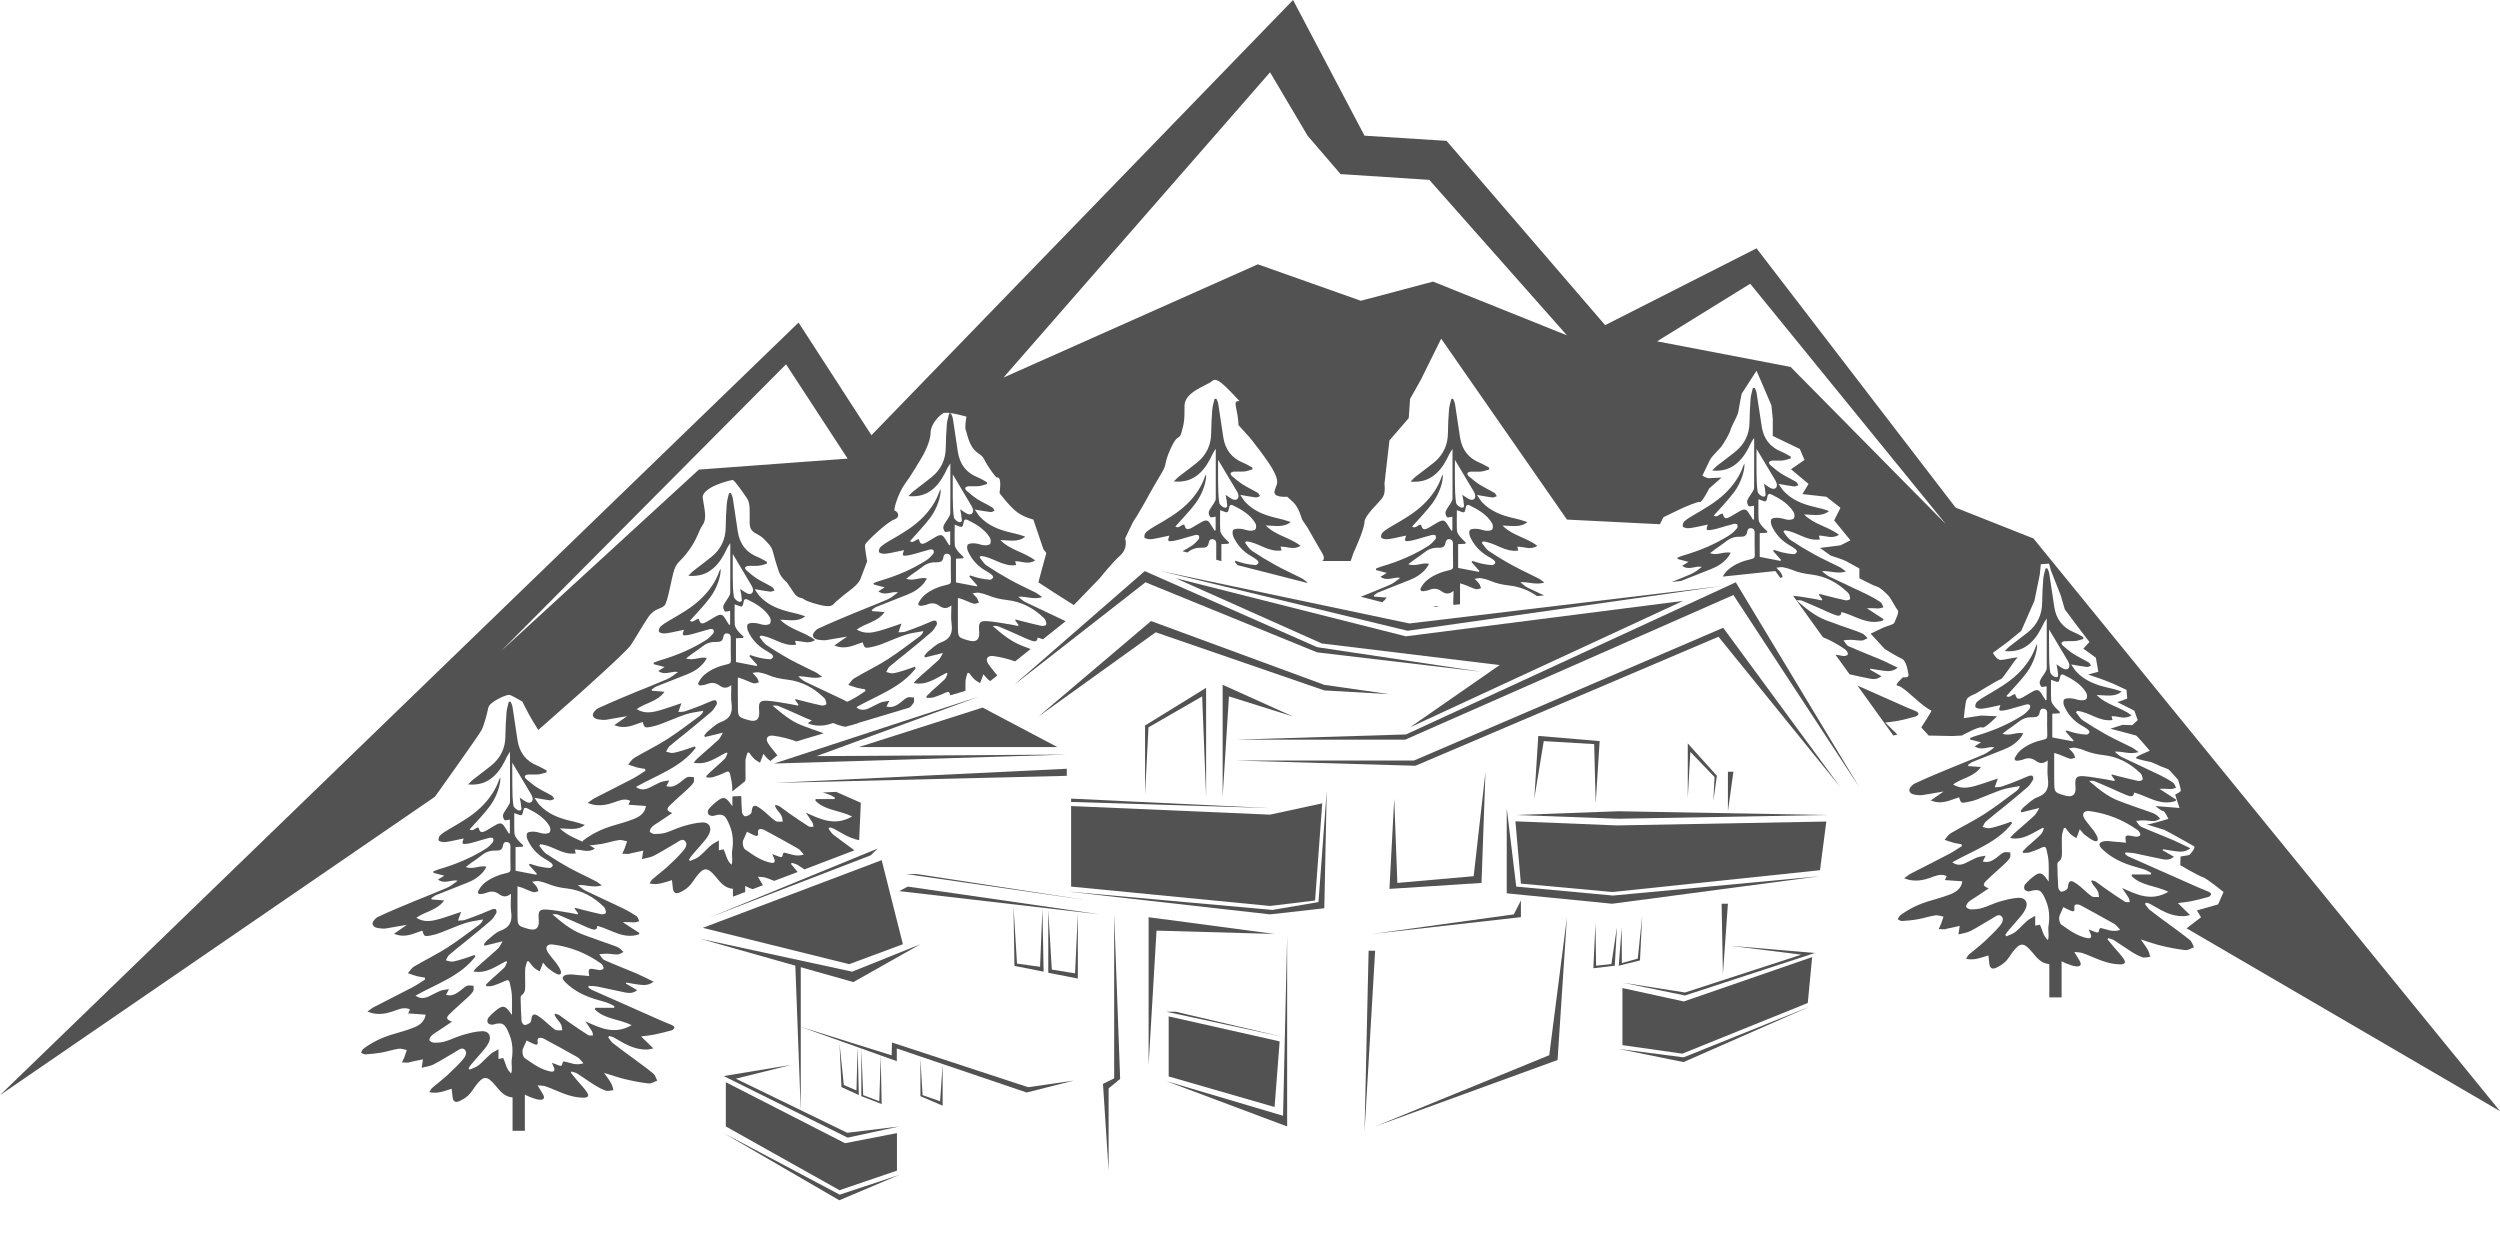 <svg width="36" height="18" viewBox="0 0 36 18" fill="none" xmlns="http://www.w3.org/2000/svg">
<path d="M17.799 10.651H20.235L24.961 8.568L26.775 11.338L24.995 8.385L20.246 10.576L17.799 10.651Z" fill="#525252"/>
<path d="M17.799 10.952H20.36L24.814 9.04L26.503 11.338L24.746 9.169L20.382 11.027L17.799 10.952Z" fill="#525252"/>
<path d="M14.954 10.318L16.642 9.105L19.07 9.942L20.008 9.996L19.07 9.862L16.575 8.943L14.954 10.318Z" fill="#525252"/>
<path d="M14.603 9.862L16.495 8.385L18.966 9.394L21.335 9.674L18.966 9.319L16.484 8.224L14.603 9.862Z" fill="#525252"/>
<path d="M14.104 10.028L11.146 10.995L15.362 10.866L11.758 10.888L14.104 10.028Z" fill="#525252"/>
<path d="M11.146 11.274L15.362 11.07V11.172L11.146 11.274Z" fill="#525252"/>
<path d="M12.54 12.316L10.228 13.207L12.636 12.22L12.54 12.316Z" fill="#525252"/>
<path d="M11.531 14.787L12.914 15.281V15.098L14.784 15.732L15.464 15.56L14.806 15.656L12.844 15.012L12.84 15.197L11.531 14.787Z" fill="#525252"/>
<path d="M16.044 13.167V15.528L15.883 15.608L15.964 16.857V15.673L16.13 15.536L16.044 13.167Z" fill="#525252"/>
<path d="M16.793 14.569L18.476 14.932L16.929 14.569H16.793Z" fill="#525252"/>
<path d="M15.362 12.837L18.289 13.167L19.07 13.079L19.105 11.387L18.986 12.99L18.323 13.103L15.362 12.837Z" fill="#525252"/>
<path d="M15.424 11.548L18.289 11.637L15.424 11.5V11.548Z" fill="#525252"/>
<path d="M12.948 12.832L15.838 13.167L13.072 12.767L12.948 12.832Z" fill="#525252"/>
<path d="M19.759 13.449L21.901 13.207V12.967L21.799 13.167L19.759 13.449Z" fill="#525252"/>
<path d="M21.697 11.637V12.864L23.216 13.014L26.208 12.617L23.227 12.896L21.834 12.767L21.697 11.637Z" fill="#525252"/>
<path d="M21.822 11.736L23.307 11.79L26.299 11.736L23.307 11.682L21.822 11.736Z" fill="#525252"/>
<path d="M24.882 13.014L24.81 14.03L24.791 13.014H24.882Z" fill="#525252"/>
<path d="M24.882 11.113V11.682L24.961 11.113H24.882Z" fill="#525252"/>
<path d="M16.793 15.568L18.476 16.067L18.535 13.481V16.221L16.793 15.568Z" fill="#525252"/>
<path d="M19.708 13.691L19.649 16.301L19.802 13.691H19.708Z" fill="#525252"/>
<path d="M22.094 11.5L22.151 10.597L23.035 10.672L22.978 11.568L22.956 10.715L22.23 10.672L22.094 11.5Z" fill="#525252"/>
<path d="M20.077 11.5L20.008 12.8L21.334 12.714L21.391 11.113L21.221 12.617L20.122 12.714L20.077 11.5Z" fill="#525252"/>
<path d="M24.304 11.494V10.705L24.723 11.172L24.672 11.537L24.689 11.189L24.341 10.827L24.304 11.494Z" fill="#525252"/>
<path d="M16.489 11.446V10.447L17.368 9.905V11.473L17.311 10.028L16.538 10.474L16.489 11.446Z" fill="#525252"/>
<path d="M17.606 11.473V9.861L18.62 10.318L17.697 10.028L17.606 11.473Z" fill="#525252"/>
<path d="M14.594 13.046L14.608 13.909L15.028 13.992L15.011 13.087L14.977 13.922L14.645 13.876L14.594 13.046Z" fill="#525252"/>
<path d="M15.095 13.103V14.008L15.521 14.091V13.151L15.481 14.016L15.146 13.962L15.095 13.103Z" fill="#525252"/>
<path d="M11.452 13.884L11.531 16V13.884H11.452Z" fill="#525252"/>
<path d="M11.395 15.334L10.421 15.495L12.206 16.382L12.948 16.221L12.2 16.312L10.596 15.533L11.395 15.334Z" fill="#525252"/>
<path d="M10.421 16.317L12.086 17.284L12.948 16.919L12.092 17.203L10.421 16.317Z" fill="#525252"/>
<path d="M12.089 15.025L12.117 15.654L12.367 15.769L12.35 15.079L12.333 15.702L12.151 15.624L12.089 15.025Z" fill="#525252"/>
<path d="M12.403 15.098V15.785L12.696 15.898L12.682 15.198L12.662 15.858L12.43 15.77L12.403 15.098Z" fill="#525252"/>
<path d="M13.254 15.246V15.785L13.574 15.922V15.334L13.537 15.858L13.285 15.77L13.254 15.246Z" fill="#525252"/>
<path d="M13.053 12.587L15.679 12.967L13.206 12.587H13.053Z" fill="#525252"/>
<path d="M16.716 8.224L20.295 8.978L24.791 8.439L20.269 9.083L16.716 8.224Z" fill="#525252"/>
<path d="M23.352 13.355L23.31 13.906L23.616 13.83L23.647 13.194L23.584 13.804L23.355 13.868L23.352 13.355Z" fill="#525252"/>
<path d="M23.284 13.35L23.253 13.906L22.944 13.943L22.975 13.296L22.984 13.906L23.204 13.882L23.284 13.35Z" fill="#525252"/>
<path d="M23.363 14.15L24.264 14.335L26.134 13.723L24.922 13.62L25.939 13.747L24.264 14.292L23.363 14.15Z" fill="#525252"/>
<path d="M23.31 15.105L24.243 15.294L26.058 14.496L24.243 15.226L23.31 15.105Z" fill="#525252"/>
<path d="M10.086 13.519L12.288 14.142L13.254 13.597L12.271 13.992L10.086 13.519Z" fill="#525252"/>
<path d="M19.802 16.221L22.429 15.264L22.564 13.208L22.309 15.195L19.802 16.221Z" fill="#525252"/>
<path d="M16.54 15.334V13.208L18.354 13.449L16.654 13.401L16.54 15.334Z" fill="#525252"/>
<path d="M12.696 12.386L10.12 13.361L12.228 13.884L13.002 13.597L12.696 12.386Z" fill="#525252"/>
<path d="M12.367 10.758H15.226L14.149 10.189L12.367 10.758Z" fill="#525252"/>
<path d="M16.929 8.326L19.034 9.266L21.595 9.577L20.303 10.474L24.236 8.653L20.244 9.163L16.929 8.326Z" fill="#525252"/>
<path d="M16.829 14.636V15.501L18.354 15.941L18.427 14.996L16.829 14.636Z" fill="#525252"/>
<path d="M21.822 11.827L23.284 11.886L26.299 11.83L26.208 12.531L23.219 12.845L21.901 12.724L21.822 11.827Z" fill="#525252"/>
<path d="M10.452 15.584V16.221L12.089 17.139L12.916 16.857V16.317L12.168 16.462L10.452 15.584Z" fill="#525252"/>
<path d="M23.363 14.228V15.05L24.225 15.173L26.032 14.443L26.095 13.782L24.247 14.421L23.363 14.228Z" fill="#525252"/>
<path d="M15.424 11.607V12.767L18.289 13.046L18.937 12.967L19.04 11.568L18.289 11.731L15.424 11.607Z" fill="#525252"/>
<path d="M7.871 11.121C7.833 11.132 7.795 11.147 7.756 11.151C7.707 11.156 7.655 11.151 7.605 11.153C7.588 11.154 7.567 11.162 7.558 11.174C7.553 11.181 7.563 11.206 7.574 11.215C7.625 11.258 7.676 11.303 7.733 11.339C7.801 11.383 7.876 11.416 7.945 11.457C7.962 11.467 7.97 11.49 7.982 11.506C7.961 11.513 7.939 11.527 7.92 11.525C7.852 11.517 7.785 11.503 7.696 11.488C7.727 11.532 7.744 11.565 7.769 11.591C7.89 11.721 8.05 11.783 8.223 11.822C8.29 11.837 8.356 11.855 8.422 11.879C8.319 11.964 8.196 11.93 8.063 11.929C8.206 12.074 8.41 12.101 8.565 12.221C8.463 12.288 8.371 12.229 8.277 12.234C8.282 12.252 8.286 12.268 8.291 12.289C8.1 12.318 7.957 12.172 7.782 12.158C7.776 12.164 7.77 12.171 7.765 12.178C7.798 12.217 7.823 12.265 7.864 12.293C7.975 12.367 8.09 12.438 8.208 12.502C8.33 12.569 8.457 12.626 8.581 12.69C8.607 12.703 8.629 12.723 8.666 12.75C8.539 12.789 8.436 12.736 8.321 12.745C8.355 12.771 8.386 12.803 8.424 12.822C8.605 12.91 8.789 12.993 8.971 13.08C9.038 13.113 9.103 13.15 9.164 13.191C9.186 13.206 9.193 13.24 9.206 13.265C9.181 13.271 9.156 13.283 9.131 13.282C9.078 13.281 9.026 13.275 8.968 13.28C9.048 13.332 9.128 13.384 9.209 13.436C9.206 13.442 9.202 13.449 9.199 13.455C8.978 13.529 8.802 13.386 8.601 13.332C8.6 13.399 8.552 13.39 8.515 13.377C8.445 13.352 8.378 13.319 8.309 13.289C8.218 13.25 8.128 13.209 8.036 13.171C8.012 13.161 7.983 13.164 7.954 13.166C8.083 13.276 8.212 13.386 8.375 13.45C8.522 13.507 8.673 13.557 8.822 13.611C8.854 13.622 8.886 13.633 8.914 13.65C8.939 13.665 8.957 13.689 8.978 13.709C8.95 13.721 8.923 13.743 8.896 13.744C8.844 13.746 8.792 13.734 8.739 13.733C8.703 13.732 8.666 13.738 8.629 13.741C8.654 13.77 8.673 13.812 8.705 13.826C8.855 13.893 9.009 13.952 9.161 14.016C9.241 14.051 9.319 14.091 9.412 14.136C9.338 14.193 9.273 14.186 9.21 14.18C9.146 14.172 9.083 14.16 9.019 14.149C9.017 14.154 9.014 14.159 9.012 14.163C9.065 14.194 9.118 14.224 9.175 14.258C9.121 14.304 9.064 14.303 9.009 14.293C8.875 14.267 8.743 14.234 8.61 14.208C8.567 14.199 8.522 14.199 8.478 14.196C8.476 14.203 8.474 14.21 8.471 14.217C8.488 14.23 8.503 14.245 8.522 14.254C8.864 14.406 9.206 14.558 9.549 14.709C9.591 14.728 9.635 14.742 9.676 14.761C9.691 14.768 9.714 14.788 9.712 14.797C9.707 14.813 9.689 14.832 9.672 14.837C9.588 14.86 9.503 14.881 9.417 14.899C9.362 14.91 9.306 14.914 9.232 14.925C9.294 14.985 9.346 15.036 9.408 15.097C9.374 15.104 9.351 15.111 9.329 15.113C9.204 15.119 9.093 15.08 8.987 15.024C8.936 14.996 8.886 14.966 8.835 14.938C8.817 14.928 8.795 14.925 8.775 14.918C8.769 14.924 8.763 14.93 8.758 14.936C8.781 14.966 8.799 15.001 8.828 15.023C8.913 15.091 9.003 15.154 9.09 15.219C9.196 15.298 9.304 15.374 9.405 15.457C9.435 15.481 9.445 15.525 9.465 15.561C9.423 15.576 9.38 15.606 9.341 15.602C9.225 15.589 9.11 15.566 8.996 15.539C8.901 15.516 8.809 15.483 8.698 15.449C8.739 15.507 8.774 15.552 8.801 15.601C8.818 15.63 8.824 15.665 8.834 15.698C8.797 15.701 8.755 15.716 8.723 15.705C8.665 15.686 8.61 15.654 8.558 15.622C8.475 15.571 8.397 15.513 8.315 15.461C8.291 15.445 8.259 15.44 8.231 15.43C8.227 15.435 8.222 15.44 8.218 15.445C8.248 15.483 8.279 15.52 8.311 15.558C8.358 15.614 8.41 15.666 8.451 15.726C8.488 15.78 8.469 15.808 8.401 15.807C8.256 15.806 8.127 15.754 7.997 15.699C7.95 15.679 7.902 15.658 7.852 15.642C7.823 15.633 7.792 15.634 7.741 15.629C7.772 15.681 7.794 15.718 7.817 15.755C7.85 15.809 7.833 15.842 7.767 15.836C7.721 15.832 7.675 15.812 7.63 15.796C7.606 15.787 7.583 15.774 7.558 15.762V16.284H7.381V15.803C7.258 15.793 7.198 15.706 7.133 15.63C7.013 15.487 6.962 15.486 6.849 15.636C6.815 15.681 6.787 15.732 6.746 15.771C6.707 15.808 6.658 15.838 6.608 15.859C6.556 15.881 6.525 15.858 6.518 15.803C6.513 15.764 6.509 15.725 6.504 15.678C6.399 15.71 6.302 15.754 6.182 15.727C6.198 15.703 6.206 15.681 6.223 15.666C6.297 15.602 6.377 15.543 6.449 15.476C6.525 15.406 6.6 15.333 6.667 15.255C6.701 15.216 6.735 15.154 6.691 15.114C6.649 15.075 6.598 15.124 6.556 15.148C6.452 15.206 6.351 15.272 6.245 15.327C6.198 15.352 6.14 15.358 6.072 15.376C6.08 15.325 6.084 15.293 6.091 15.254C6.027 15.267 5.965 15.281 5.903 15.294C5.895 15.296 5.887 15.302 5.879 15.302C5.849 15.302 5.818 15.3 5.788 15.299C5.799 15.275 5.811 15.252 5.821 15.228C5.834 15.192 5.846 15.156 5.858 15.12C5.819 15.113 5.777 15.096 5.74 15.102C5.656 15.115 5.573 15.143 5.489 15.158C5.413 15.171 5.336 15.178 5.259 15.183C5.239 15.184 5.219 15.167 5.199 15.158C5.209 15.14 5.215 15.116 5.231 15.104C5.365 15.002 5.517 14.932 5.683 14.886C5.777 14.859 5.872 14.831 5.963 14.795C6.045 14.762 6.114 14.71 6.129 14.611C6.045 14.605 5.965 14.599 5.877 14.593C5.89 14.567 5.896 14.553 5.903 14.539C5.897 14.535 5.893 14.53 5.887 14.528C5.808 14.502 5.738 14.535 5.668 14.56C5.566 14.596 5.462 14.615 5.354 14.588C5.338 14.584 5.323 14.578 5.29 14.567C5.33 14.54 5.357 14.515 5.388 14.5C5.572 14.404 5.758 14.312 5.942 14.216C6.005 14.183 6.063 14.141 6.123 14.103C6.121 14.094 6.118 14.086 6.116 14.077C6.078 14.07 6.038 14.066 6 14.056C5.957 14.044 5.916 14.028 5.874 14.014C5.902 13.981 5.925 13.94 5.961 13.919C6.12 13.825 6.287 13.744 6.442 13.645C6.601 13.543 6.75 13.426 6.903 13.315C6.918 13.304 6.929 13.289 6.941 13.275C6.945 13.271 6.946 13.264 6.956 13.24C6.864 13.258 6.781 13.266 6.704 13.291C6.582 13.332 6.464 13.385 6.343 13.431C6.297 13.449 6.247 13.462 6.198 13.472C6.114 13.489 6.106 13.483 6.081 13.401C5.957 13.44 5.835 13.515 5.674 13.446C5.74 13.401 5.793 13.363 5.859 13.318C5.83 13.323 5.813 13.325 5.797 13.328C5.716 13.342 5.636 13.357 5.555 13.37C5.535 13.373 5.513 13.372 5.492 13.37C5.439 13.366 5.373 13.358 5.365 13.303C5.361 13.273 5.406 13.22 5.443 13.203C5.619 13.12 5.8 13.046 5.981 12.971C6.131 12.909 6.283 12.851 6.432 12.786C6.489 12.761 6.54 12.722 6.591 12.682C6.498 12.661 6.405 12.738 6.307 12.666C6.34 12.646 6.367 12.629 6.398 12.61C6.343 12.596 6.292 12.582 6.242 12.569C6.241 12.562 6.241 12.555 6.24 12.548C6.268 12.537 6.294 12.525 6.322 12.517C6.562 12.447 6.791 12.352 7 12.219C7.037 12.195 7.069 12.161 7.097 12.127C7.107 12.116 7.108 12.088 7.101 12.073C7.096 12.064 7.066 12.06 7.05 12.064C6.979 12.082 6.91 12.104 6.839 12.124C6.805 12.134 6.771 12.144 6.736 12.149C6.653 12.162 6.646 12.154 6.677 12.074C6.613 12.087 6.555 12.101 6.496 12.112C6.459 12.119 6.421 12.127 6.384 12.126C6.36 12.125 6.319 12.113 6.316 12.1C6.311 12.078 6.322 12.043 6.34 12.027C6.378 11.993 6.422 11.966 6.467 11.94C6.628 11.846 6.791 11.755 6.925 11.625C7.043 11.511 7.134 11.381 7.187 11.229C7.191 11.217 7.197 11.207 7.204 11.194C7.214 11.283 7.157 11.469 7.058 11.603C6.97 11.723 6.863 11.83 6.762 11.944C6.815 11.98 6.845 11.914 6.89 11.916C6.912 11.99 6.931 11.998 7.004 11.959C7.051 11.934 7.095 11.902 7.143 11.877C7.208 11.843 7.233 11.852 7.27 11.912C7.283 11.935 7.298 11.956 7.312 11.978C7.318 11.987 7.323 11.996 7.328 12.005C7.333 12.002 7.337 12 7.342 11.997V11.802C7.315 11.805 7.275 11.819 7.265 11.808C7.248 11.788 7.236 11.75 7.245 11.728C7.264 11.682 7.298 11.642 7.323 11.598C7.334 11.581 7.344 11.561 7.344 11.542C7.345 11.372 7.344 11.203 7.344 11.034C7.344 10.97 7.344 10.907 7.344 10.826C7.325 10.856 7.311 10.873 7.302 10.892C7.251 11 7.195 11.105 7.102 11.186C7.006 11.27 6.893 11.309 6.74 11.296C6.77 11.266 6.788 11.245 6.81 11.228C6.897 11.159 6.987 11.094 7.074 11.024C7.211 10.912 7.277 10.77 7.278 10.598C7.279 10.485 7.285 10.371 7.294 10.258C7.298 10.207 7.315 10.156 7.327 10.105C7.336 10.105 7.345 10.105 7.353 10.105C7.363 10.129 7.376 10.153 7.38 10.178C7.405 10.339 7.428 10.501 7.453 10.663C7.48 10.832 7.569 10.959 7.741 11.027C7.786 11.045 7.828 11.072 7.871 11.095C7.871 11.104 7.871 11.113 7.871 11.122L7.871 11.121ZM6.506 14.714C6.441 14.758 6.382 14.797 6.324 14.836C6.288 14.86 6.249 14.881 6.218 14.91C6.199 14.927 6.179 14.961 6.185 14.98C6.19 14.997 6.23 15.015 6.255 15.015C6.308 15.015 6.365 15.011 6.415 14.995C6.501 14.969 6.581 14.927 6.668 14.902C6.755 14.877 6.846 14.854 6.936 14.849C7.034 14.843 7.08 14.916 7.042 15.003C7.027 15.037 7.006 15.071 6.982 15.1C6.92 15.175 6.853 15.248 6.79 15.322C6.773 15.341 6.761 15.363 6.747 15.383C6.752 15.39 6.757 15.397 6.762 15.403C6.805 15.383 6.854 15.37 6.89 15.342C6.952 15.292 7.004 15.231 7.064 15.179C7.093 15.153 7.132 15.136 7.178 15.109V15.249C7.205 15.244 7.224 15.24 7.246 15.236C7.283 15.311 7.289 15.398 7.361 15.457C7.371 15.427 7.371 15.399 7.37 15.371C7.37 15.333 7.363 15.295 7.369 15.258C7.389 15.132 7.383 15.01 7.332 14.889C7.276 14.756 7.249 14.709 7.101 14.754C7.079 14.761 7.037 14.748 7.026 14.731C7.014 14.713 7.017 14.672 7.032 14.656C7.073 14.609 7.12 14.565 7.171 14.528C7.239 14.479 7.277 14.489 7.328 14.556C7.339 14.572 7.351 14.587 7.372 14.615C7.372 14.505 7.376 14.413 7.37 14.322C7.367 14.265 7.352 14.209 7.34 14.152C7.332 14.115 7.313 14.105 7.272 14.126C7.217 14.153 7.158 14.175 7.099 14.195C7.07 14.204 7.037 14.2 7.006 14.202C7.003 14.195 6.999 14.188 6.996 14.181C7.021 14.156 7.045 14.13 7.071 14.107C7.134 14.049 7.201 13.994 7.262 13.934C7.283 13.912 7.29 13.879 7.303 13.851L7.288 13.841C7.14 13.914 7.004 14.026 6.816 13.988C6.847 13.947 6.882 13.915 6.918 13.883C7.003 13.808 7.09 13.736 7.171 13.659C7.197 13.635 7.21 13.599 7.237 13.555C7.136 13.58 7.058 13.599 6.979 13.618C6.976 13.611 6.972 13.604 6.968 13.598C6.986 13.577 7 13.553 7.02 13.536C7.08 13.489 7.136 13.428 7.205 13.403C7.35 13.351 7.379 13.258 7.36 13.127C7.349 13.048 7.358 12.966 7.358 12.87C7.287 12.928 7.234 12.911 7.184 12.874C7.13 12.836 7.075 12.829 7.012 12.854C6.986 12.865 6.956 12.871 6.927 12.874C6.89 12.879 6.871 12.858 6.888 12.828C6.909 12.79 6.935 12.752 6.968 12.723C7.064 12.642 7.181 12.597 7.305 12.569C7.34 12.561 7.353 12.549 7.352 12.514C7.349 12.406 7.349 12.299 7.35 12.191C7.35 12.156 7.34 12.132 7.302 12.126C7.259 12.12 7.247 12.149 7.242 12.18C7.233 12.235 7.2 12.251 7.145 12.248C7.074 12.245 7.008 12.262 6.951 12.306C6.896 12.35 6.838 12.388 6.781 12.428C6.76 12.444 6.739 12.461 6.707 12.486C6.815 12.525 6.905 12.457 7.006 12.48C6.99 12.507 6.979 12.528 6.965 12.546C6.903 12.622 6.823 12.675 6.73 12.711C6.578 12.771 6.427 12.83 6.276 12.891C6.252 12.901 6.232 12.921 6.21 12.935L6.217 12.952C6.271 12.956 6.326 12.96 6.396 12.966C6.296 13.109 6.123 13.124 5.995 13.216C6.103 13.284 6.21 13.266 6.315 13.237C6.42 13.208 6.523 13.17 6.64 13.131C6.624 13.175 6.611 13.211 6.595 13.257C6.634 13.254 6.666 13.257 6.694 13.247C6.775 13.22 6.855 13.189 6.934 13.158C6.986 13.137 7.037 13.112 7.09 13.093C7.105 13.087 7.135 13.087 7.141 13.095C7.15 13.109 7.154 13.136 7.146 13.15C7.124 13.188 7.1 13.228 7.067 13.257C6.951 13.357 6.831 13.454 6.712 13.551C6.631 13.618 6.547 13.681 6.468 13.75C6.446 13.769 6.435 13.802 6.42 13.829C6.452 13.835 6.487 13.851 6.518 13.847C6.575 13.838 6.631 13.819 6.687 13.802C6.736 13.787 6.784 13.769 6.832 13.752C6.836 13.76 6.841 13.767 6.845 13.774C6.632 14.055 6.288 14.166 5.984 14.337C6.047 14.384 6.107 14.378 6.166 14.352C6.225 14.326 6.281 14.293 6.34 14.268C6.374 14.254 6.412 14.253 6.465 14.243C6.445 14.283 6.435 14.303 6.423 14.326C6.502 14.349 6.559 14.315 6.613 14.277C6.65 14.252 6.682 14.216 6.722 14.197C6.748 14.184 6.786 14.195 6.819 14.195C6.818 14.222 6.826 14.255 6.813 14.275C6.79 14.312 6.756 14.343 6.723 14.373C6.641 14.45 6.554 14.523 6.474 14.602C6.418 14.657 6.427 14.68 6.508 14.713L6.506 14.714ZM7.819 13.861C7.809 13.889 7.807 13.898 7.803 13.907C7.793 13.934 7.782 13.961 7.771 13.989C7.743 13.97 7.712 13.955 7.688 13.933C7.66 13.905 7.638 13.872 7.613 13.842C7.606 13.842 7.598 13.843 7.591 13.844C7.581 13.881 7.564 13.917 7.563 13.954C7.559 14.032 7.563 14.11 7.563 14.187C7.563 14.241 7.565 14.295 7.51 14.332C7.499 14.339 7.496 14.361 7.497 14.376C7.5 14.485 7.502 14.595 7.51 14.704C7.512 14.725 7.539 14.76 7.554 14.76C7.581 14.76 7.614 14.744 7.635 14.725C7.65 14.71 7.651 14.681 7.655 14.657C7.663 14.608 7.693 14.597 7.735 14.621C7.769 14.641 7.8 14.665 7.83 14.69C7.885 14.735 7.935 14.788 7.994 14.828C8.018 14.844 8.062 14.834 8.097 14.836C8.091 14.807 8.092 14.776 8.078 14.751C8.061 14.718 8.032 14.69 8.01 14.659C7.999 14.643 7.993 14.625 7.984 14.609C7.988 14.605 7.991 14.601 7.995 14.597C8.015 14.604 8.037 14.607 8.054 14.618C8.1 14.649 8.143 14.685 8.189 14.717C8.282 14.781 8.375 14.845 8.47 14.906C8.487 14.916 8.516 14.909 8.54 14.91C8.535 14.89 8.535 14.867 8.524 14.85C8.495 14.801 8.461 14.755 8.429 14.707C8.641 14.803 8.848 14.906 9.096 14.762C8.915 14.672 8.704 14.677 8.567 14.536C8.568 14.528 8.57 14.52 8.571 14.512H8.843L8.848 14.49C8.82 14.476 8.793 14.457 8.764 14.447C8.719 14.43 8.672 14.417 8.626 14.404C8.442 14.354 8.273 14.277 8.138 14.142C8.084 14.088 8.092 14.049 8.17 14.035C8.219 14.026 8.273 14.037 8.325 14.041C8.377 14.044 8.429 14.05 8.485 14.055C8.468 13.946 8.474 13.941 8.575 13.959C8.598 13.963 8.621 13.97 8.643 13.969C8.659 13.968 8.681 13.96 8.689 13.948C8.696 13.94 8.688 13.918 8.681 13.905C8.673 13.892 8.661 13.88 8.648 13.87C8.443 13.726 8.215 13.634 7.963 13.601C7.878 13.589 7.843 13.64 7.888 13.711C7.926 13.77 7.976 13.822 8.018 13.88C8.04 13.91 8.061 13.943 8.074 13.978C8.09 14.021 8.067 14.046 8.025 14.028C7.977 14.008 7.934 13.974 7.893 13.942C7.868 13.923 7.85 13.896 7.819 13.861V13.861ZM8.276 13.086C8.278 13.082 8.28 13.077 8.282 13.073C8.311 13.08 8.341 13.088 8.37 13.096C8.466 13.119 8.56 13.145 8.657 13.165C8.678 13.169 8.717 13.16 8.723 13.148C8.731 13.128 8.717 13.101 8.71 13.078C8.706 13.067 8.695 13.058 8.686 13.05C8.542 12.91 8.37 12.818 8.165 12.794C8.068 12.783 7.976 12.764 7.887 12.726C7.845 12.709 7.8 12.697 7.755 12.688C7.732 12.684 7.705 12.692 7.662 12.696C7.693 12.73 7.714 12.748 7.729 12.771C7.741 12.789 7.746 12.812 7.754 12.832C7.729 12.838 7.701 12.852 7.68 12.847C7.628 12.832 7.58 12.807 7.529 12.787C7.502 12.777 7.473 12.77 7.452 12.763C7.452 12.909 7.45 13.046 7.452 13.183C7.454 13.332 7.456 13.332 7.607 13.376C7.71 13.406 7.762 13.369 7.759 13.269C7.758 13.251 7.757 13.233 7.756 13.215C7.751 13.117 7.772 13.09 7.878 13.098C7.99 13.106 8.101 13.129 8.213 13.146C8.248 13.152 8.283 13.16 8.318 13.167C8.32 13.163 8.322 13.158 8.325 13.153C8.309 13.131 8.293 13.109 8.277 13.086L8.276 13.086ZM7.424 12.539C7.53 12.56 7.626 12.578 7.723 12.596C7.725 12.592 7.728 12.587 7.731 12.582C7.693 12.54 7.655 12.497 7.617 12.455C7.621 12.449 7.625 12.443 7.628 12.438C7.673 12.451 7.716 12.467 7.761 12.477C7.812 12.488 7.863 12.496 7.915 12.5C7.93 12.5 7.953 12.482 7.959 12.467C7.964 12.457 7.948 12.434 7.935 12.425C7.908 12.403 7.877 12.386 7.847 12.368C7.732 12.301 7.649 12.207 7.597 12.091C7.583 12.062 7.578 12.009 7.595 11.994C7.617 11.974 7.667 11.975 7.703 11.977C7.747 11.981 7.788 12.001 7.832 12.004C7.86 12.007 7.905 12.001 7.916 11.984C7.93 11.963 7.927 11.92 7.913 11.896C7.84 11.774 7.719 11.702 7.591 11.639C7.566 11.627 7.543 11.631 7.537 11.666C7.519 11.752 7.518 11.752 7.433 11.718C7.424 11.715 7.414 11.712 7.406 11.709C7.406 11.809 7.403 11.906 7.408 12.002C7.409 12.031 7.431 12.062 7.45 12.087C7.475 12.118 7.506 12.146 7.535 12.174C7.532 12.181 7.529 12.186 7.526 12.193C7.49 12.194 7.454 12.196 7.424 12.197V12.539L7.424 12.539ZM8.402 15.311C8.368 15.276 8.347 15.241 8.315 15.223C8.156 15.132 7.993 15.045 7.831 14.957C7.824 14.953 7.816 14.95 7.808 14.948C7.764 14.937 7.734 14.947 7.742 14.996C7.751 15.052 7.721 15.049 7.684 15.032C7.646 15.016 7.611 14.997 7.583 14.983C7.564 15.026 7.548 15.063 7.531 15.1C7.513 15.137 7.528 15.218 7.556 15.236C7.619 15.278 7.68 15.325 7.747 15.361C7.804 15.392 7.866 15.418 7.93 15.43C7.982 15.439 7.996 15.411 7.973 15.364C7.966 15.349 7.96 15.333 7.948 15.304C7.992 15.321 8.021 15.333 8.052 15.344C8.116 15.366 8.082 15.294 8.12 15.284C8.204 15.299 8.29 15.35 8.402 15.311H8.402ZM7.377 10.983C7.377 11.07 7.376 11.195 7.378 11.32C7.379 11.414 7.379 11.507 7.393 11.599C7.398 11.628 7.445 11.669 7.475 11.671C7.525 11.675 7.505 11.625 7.503 11.597C7.501 11.562 7.491 11.527 7.484 11.486C7.524 11.512 7.555 11.537 7.59 11.552C7.64 11.574 7.678 11.542 7.669 11.491C7.666 11.473 7.659 11.456 7.65 11.441C7.553 11.277 7.456 11.114 7.377 10.983Z" fill="#525252"/>
<path d="M30 9.201C29.962 9.211 29.924 9.227 29.885 9.23C29.835 9.236 29.785 9.23 29.734 9.233C29.718 9.234 29.697 9.242 29.687 9.254C29.682 9.261 29.692 9.286 29.703 9.295C29.754 9.338 29.805 9.383 29.862 9.419C29.93 9.462 30.005 9.496 30.074 9.537C30.091 9.546 30.099 9.569 30.111 9.586C30.09 9.593 30.068 9.607 30.049 9.604C29.981 9.596 29.914 9.583 29.825 9.568C29.856 9.612 29.873 9.645 29.898 9.671C30.019 9.801 30.179 9.863 30.352 9.902C30.419 9.917 30.485 9.934 30.552 9.959C30.448 10.044 30.325 10.01 30.192 10.008C30.335 10.154 30.539 10.181 30.694 10.301C30.592 10.368 30.5 10.309 30.406 10.313C30.411 10.332 30.415 10.348 30.421 10.368C30.229 10.397 30.087 10.252 29.911 10.237C29.905 10.244 29.899 10.251 29.894 10.257C29.927 10.296 29.952 10.345 29.993 10.373C30.104 10.447 30.219 10.517 30.337 10.582C30.459 10.649 30.586 10.706 30.71 10.769C30.736 10.783 30.758 10.803 30.795 10.83C30.668 10.869 30.565 10.815 30.45 10.824C30.484 10.85 30.515 10.883 30.553 10.901C30.734 10.989 30.918 11.072 31.1 11.16C31.167 11.193 31.232 11.229 31.293 11.271C31.315 11.285 31.322 11.319 31.335 11.345C31.31 11.351 31.285 11.362 31.259 11.362C31.207 11.361 31.155 11.355 31.097 11.36C31.177 11.412 31.257 11.464 31.338 11.516C31.335 11.522 31.331 11.528 31.328 11.534C31.107 11.609 30.931 11.466 30.73 11.412C30.729 11.479 30.681 11.47 30.644 11.457C30.574 11.432 30.507 11.399 30.438 11.369C30.347 11.329 30.257 11.288 30.165 11.251C30.141 11.241 30.112 11.243 30.083 11.245C30.212 11.356 30.341 11.466 30.503 11.529C30.651 11.587 30.802 11.637 30.951 11.69C30.983 11.701 31.015 11.712 31.043 11.73C31.068 11.745 31.086 11.769 31.107 11.789C31.079 11.801 31.052 11.822 31.024 11.823C30.973 11.826 30.921 11.814 30.868 11.813C30.832 11.812 30.795 11.818 30.758 11.821C30.784 11.85 30.802 11.891 30.834 11.906C30.984 11.973 31.138 12.031 31.29 12.096C31.37 12.131 31.448 12.171 31.541 12.215C31.467 12.273 31.402 12.266 31.339 12.259C31.275 12.252 31.212 12.239 31.148 12.229C31.146 12.234 31.143 12.238 31.141 12.243C31.194 12.273 31.247 12.304 31.304 12.337C31.25 12.384 31.193 12.383 31.138 12.372C31.004 12.347 30.872 12.314 30.738 12.287C30.696 12.279 30.651 12.279 30.608 12.275C30.605 12.283 30.603 12.29 30.6 12.297C30.617 12.309 30.632 12.325 30.651 12.334C30.993 12.486 31.335 12.637 31.678 12.789C31.72 12.807 31.764 12.822 31.805 12.841C31.82 12.848 31.843 12.868 31.841 12.876C31.836 12.892 31.818 12.912 31.802 12.916C31.717 12.94 31.632 12.961 31.546 12.979C31.491 12.99 31.435 12.994 31.361 13.004C31.422 13.065 31.475 13.116 31.537 13.177C31.503 13.184 31.48 13.191 31.458 13.192C31.333 13.199 31.222 13.16 31.116 13.104C31.064 13.076 31.015 13.045 30.964 13.018C30.946 13.008 30.924 13.005 30.904 12.998C30.898 13.004 30.892 13.01 30.887 13.016C30.91 13.045 30.928 13.08 30.957 13.103C31.042 13.171 31.132 13.234 31.219 13.299C31.325 13.377 31.433 13.454 31.535 13.537C31.564 13.561 31.575 13.605 31.593 13.64C31.552 13.655 31.509 13.686 31.471 13.682C31.354 13.668 31.239 13.646 31.125 13.619C31.03 13.596 30.938 13.563 30.827 13.528C30.868 13.587 30.903 13.632 30.93 13.68C30.947 13.71 30.953 13.745 30.963 13.778C30.926 13.781 30.884 13.796 30.852 13.785C30.794 13.765 30.739 13.734 30.687 13.701C30.605 13.65 30.526 13.592 30.445 13.541C30.42 13.525 30.389 13.52 30.36 13.509C30.356 13.515 30.351 13.52 30.347 13.525C30.378 13.563 30.408 13.6 30.44 13.638C30.487 13.694 30.539 13.746 30.58 13.806C30.617 13.86 30.598 13.888 30.53 13.887C30.386 13.885 30.256 13.834 30.127 13.779C30.079 13.759 30.031 13.738 29.981 13.722C29.953 13.713 29.921 13.714 29.87 13.708C29.901 13.761 29.924 13.798 29.946 13.834C29.979 13.889 29.962 13.921 29.896 13.916C29.85 13.912 29.804 13.891 29.759 13.876C29.735 13.867 29.712 13.854 29.687 13.842V14.363H29.51V13.883C29.387 13.873 29.327 13.786 29.262 13.71C29.142 13.567 29.091 13.566 28.978 13.715C28.944 13.761 28.916 13.812 28.875 13.851C28.836 13.887 28.787 13.918 28.737 13.939C28.685 13.961 28.654 13.938 28.647 13.883C28.642 13.844 28.638 13.805 28.633 13.758C28.528 13.789 28.431 13.833 28.311 13.807C28.327 13.783 28.335 13.76 28.352 13.746C28.426 13.682 28.506 13.623 28.578 13.556C28.654 13.486 28.729 13.412 28.796 13.335C28.83 13.296 28.864 13.234 28.82 13.193C28.777 13.154 28.727 13.204 28.685 13.227C28.581 13.286 28.48 13.352 28.374 13.407C28.327 13.432 28.269 13.438 28.201 13.456C28.209 13.405 28.213 13.373 28.22 13.333C28.156 13.347 28.094 13.361 28.032 13.374C28.024 13.376 28.016 13.382 28.008 13.382C27.978 13.382 27.947 13.38 27.917 13.379C27.928 13.355 27.94 13.332 27.95 13.307C27.963 13.272 27.975 13.236 27.987 13.2C27.948 13.193 27.907 13.176 27.869 13.181C27.785 13.194 27.702 13.222 27.618 13.237C27.542 13.251 27.465 13.258 27.388 13.263C27.368 13.264 27.348 13.247 27.328 13.238C27.338 13.22 27.344 13.196 27.36 13.184C27.494 13.082 27.646 13.012 27.812 12.966C27.906 12.939 28.001 12.911 28.092 12.875C28.174 12.842 28.243 12.79 28.258 12.691C28.174 12.685 28.094 12.679 28.006 12.673C28.019 12.646 28.025 12.633 28.032 12.619C28.026 12.615 28.021 12.61 28.016 12.608C27.937 12.582 27.867 12.614 27.797 12.64C27.695 12.676 27.591 12.694 27.483 12.668C27.467 12.664 27.452 12.658 27.419 12.647C27.459 12.619 27.486 12.595 27.517 12.579C27.701 12.484 27.887 12.392 28.071 12.295C28.134 12.262 28.192 12.221 28.252 12.183C28.25 12.174 28.247 12.166 28.245 12.157C28.207 12.15 28.167 12.146 28.129 12.135C28.086 12.124 28.045 12.108 28.003 12.093C28.031 12.061 28.054 12.02 28.09 11.999C28.249 11.905 28.416 11.824 28.571 11.725C28.73 11.623 28.879 11.506 29.032 11.394C29.047 11.383 29.058 11.368 29.07 11.355C29.074 11.351 29.075 11.344 29.085 11.319C28.993 11.337 28.91 11.345 28.834 11.37C28.711 11.411 28.593 11.465 28.472 11.511C28.426 11.529 28.377 11.541 28.327 11.551C28.243 11.569 28.235 11.563 28.21 11.481C28.086 11.519 27.964 11.594 27.803 11.526C27.869 11.48 27.922 11.443 27.988 11.398C27.959 11.403 27.942 11.405 27.926 11.408C27.845 11.422 27.765 11.437 27.684 11.449C27.663 11.453 27.642 11.451 27.621 11.45C27.568 11.445 27.502 11.437 27.494 11.383C27.49 11.352 27.535 11.299 27.572 11.283C27.748 11.2 27.929 11.126 28.11 11.051C28.26 10.988 28.412 10.931 28.561 10.866C28.618 10.841 28.669 10.802 28.72 10.762C28.628 10.741 28.534 10.818 28.436 10.746C28.469 10.726 28.496 10.709 28.527 10.69C28.472 10.675 28.421 10.662 28.371 10.649C28.37 10.642 28.37 10.635 28.369 10.628C28.397 10.617 28.423 10.605 28.451 10.597C28.692 10.527 28.92 10.432 29.129 10.298C29.166 10.274 29.198 10.24 29.226 10.207C29.236 10.195 29.237 10.168 29.23 10.153C29.225 10.144 29.195 10.14 29.179 10.144C29.108 10.162 29.039 10.184 28.968 10.204C28.934 10.214 28.9 10.223 28.865 10.229C28.782 10.242 28.775 10.234 28.806 10.153C28.742 10.167 28.684 10.181 28.625 10.192C28.588 10.198 28.55 10.207 28.513 10.206C28.489 10.205 28.448 10.193 28.445 10.18C28.44 10.158 28.451 10.123 28.469 10.107C28.507 10.073 28.551 10.046 28.596 10.02C28.757 9.926 28.92 9.834 29.054 9.705C29.172 9.591 29.263 9.461 29.316 9.308C29.32 9.297 29.326 9.287 29.333 9.273C29.343 9.362 29.286 9.549 29.187 9.683C29.099 9.802 28.992 9.909 28.891 10.024C28.944 10.06 28.974 9.994 29.019 9.996C29.041 10.07 29.061 10.078 29.133 10.039C29.18 10.013 29.224 9.982 29.272 9.957C29.337 9.923 29.362 9.931 29.399 9.992C29.412 10.014 29.427 10.036 29.441 10.058C29.447 10.067 29.452 10.076 29.457 10.085C29.462 10.082 29.466 10.079 29.471 10.076V9.882C29.444 9.885 29.404 9.898 29.395 9.888C29.377 9.868 29.365 9.83 29.374 9.807C29.393 9.761 29.427 9.722 29.452 9.678C29.463 9.661 29.473 9.641 29.473 9.621C29.474 9.452 29.473 9.283 29.473 9.113C29.473 9.05 29.473 8.987 29.473 8.906C29.454 8.936 29.44 8.953 29.431 8.972C29.38 9.08 29.324 9.184 29.231 9.266C29.135 9.35 29.022 9.389 28.869 9.376C28.899 9.346 28.917 9.324 28.939 9.307C29.026 9.239 29.116 9.173 29.203 9.104C29.34 8.992 29.405 8.849 29.407 8.678C29.408 8.564 29.414 8.45 29.423 8.338C29.427 8.286 29.444 8.236 29.456 8.185C29.465 8.185 29.474 8.185 29.483 8.185C29.492 8.209 29.505 8.233 29.509 8.258C29.534 8.419 29.557 8.581 29.582 8.742C29.609 8.912 29.698 9.038 29.87 9.107C29.916 9.125 29.957 9.152 30 9.175C30 9.184 30 9.193 30 9.202L30 9.201ZM28.636 12.794C28.57 12.838 28.511 12.877 28.453 12.916C28.417 12.94 28.378 12.961 28.347 12.989C28.328 13.007 28.308 13.04 28.314 13.06C28.319 13.077 28.359 13.095 28.384 13.095C28.437 13.095 28.494 13.091 28.544 13.075C28.63 13.049 28.71 13.007 28.797 12.982C28.884 12.957 28.975 12.934 29.065 12.928C29.163 12.923 29.209 12.996 29.171 13.082C29.156 13.117 29.135 13.151 29.111 13.18C29.049 13.255 28.982 13.328 28.919 13.402C28.902 13.42 28.89 13.442 28.876 13.463C28.881 13.47 28.886 13.476 28.891 13.483C28.934 13.463 28.983 13.45 29.019 13.422C29.081 13.372 29.133 13.311 29.193 13.258C29.222 13.233 29.261 13.216 29.307 13.188V13.329C29.334 13.324 29.353 13.32 29.375 13.316C29.412 13.391 29.419 13.477 29.49 13.537C29.5 13.507 29.5 13.479 29.499 13.451C29.499 13.413 29.492 13.374 29.498 13.338C29.518 13.211 29.512 13.09 29.461 12.969C29.405 12.836 29.378 12.788 29.23 12.834C29.208 12.84 29.166 12.828 29.155 12.811C29.143 12.793 29.146 12.752 29.161 12.735C29.202 12.689 29.249 12.645 29.3 12.608C29.368 12.559 29.406 12.569 29.457 12.635C29.468 12.651 29.48 12.667 29.501 12.695C29.501 12.585 29.505 12.493 29.499 12.402C29.496 12.345 29.481 12.288 29.469 12.232C29.461 12.195 29.442 12.185 29.401 12.205C29.346 12.233 29.287 12.255 29.228 12.274C29.199 12.283 29.166 12.28 29.135 12.282C29.132 12.275 29.128 12.268 29.125 12.261C29.15 12.236 29.174 12.21 29.2 12.186C29.264 12.129 29.33 12.074 29.391 12.013C29.412 11.992 29.419 11.959 29.432 11.93L29.417 11.92C29.269 11.993 29.133 12.106 28.945 12.067C28.976 12.027 29.011 11.994 29.047 11.963C29.132 11.888 29.219 11.816 29.3 11.739C29.326 11.714 29.339 11.678 29.366 11.635C29.265 11.659 29.187 11.679 29.108 11.698C29.105 11.691 29.101 11.684 29.097 11.677C29.115 11.656 29.129 11.632 29.149 11.616C29.209 11.569 29.265 11.508 29.334 11.483C29.479 11.431 29.508 11.338 29.489 11.207C29.478 11.128 29.487 11.046 29.487 10.95C29.416 11.008 29.363 10.991 29.313 10.954C29.259 10.916 29.204 10.909 29.141 10.934C29.115 10.945 29.085 10.95 29.056 10.954C29.019 10.959 29 10.938 29.017 10.908C29.038 10.87 29.064 10.832 29.097 10.803C29.193 10.721 29.31 10.677 29.434 10.649C29.469 10.641 29.483 10.628 29.481 10.593C29.478 10.486 29.478 10.378 29.479 10.271C29.479 10.236 29.47 10.212 29.431 10.206C29.388 10.2 29.376 10.229 29.371 10.26C29.362 10.315 29.329 10.33 29.274 10.328C29.203 10.325 29.137 10.341 29.08 10.386C29.026 10.429 28.967 10.467 28.91 10.508C28.889 10.524 28.868 10.541 28.836 10.566C28.944 10.605 29.034 10.536 29.136 10.56C29.119 10.587 29.108 10.608 29.094 10.626C29.032 10.702 28.952 10.755 28.859 10.791C28.707 10.851 28.556 10.91 28.405 10.971C28.381 10.981 28.361 11 28.339 11.015L28.346 11.032C28.401 11.036 28.455 11.04 28.525 11.045C28.425 11.189 28.252 11.203 28.124 11.296C28.232 11.363 28.339 11.346 28.444 11.317C28.549 11.287 28.652 11.249 28.769 11.21C28.753 11.255 28.74 11.291 28.724 11.337C28.763 11.333 28.795 11.336 28.823 11.327C28.904 11.3 28.984 11.269 29.063 11.237C29.115 11.217 29.166 11.192 29.219 11.172C29.234 11.167 29.264 11.167 29.27 11.175C29.279 11.189 29.283 11.216 29.275 11.23C29.253 11.268 29.229 11.307 29.196 11.336C29.08 11.437 28.96 11.533 28.841 11.631C28.76 11.698 28.676 11.761 28.597 11.83C28.575 11.849 28.564 11.882 28.549 11.908C28.581 11.915 28.616 11.931 28.647 11.926C28.704 11.918 28.76 11.899 28.816 11.882C28.865 11.867 28.913 11.849 28.961 11.832C28.965 11.839 28.97 11.846 28.974 11.854C28.761 12.134 28.417 12.245 28.113 12.417C28.176 12.464 28.236 12.458 28.295 12.432C28.354 12.406 28.41 12.372 28.469 12.348C28.503 12.334 28.541 12.332 28.594 12.322C28.574 12.363 28.564 12.383 28.552 12.405C28.631 12.428 28.688 12.395 28.742 12.357C28.779 12.331 28.811 12.295 28.851 12.277C28.877 12.264 28.915 12.275 28.948 12.275C28.947 12.302 28.955 12.334 28.942 12.354C28.919 12.391 28.884 12.423 28.852 12.453C28.77 12.53 28.683 12.603 28.603 12.682C28.547 12.737 28.556 12.76 28.637 12.793L28.636 12.794ZM29.948 11.941C29.938 11.969 29.936 11.978 29.932 11.987C29.922 12.014 29.911 12.041 29.9 12.069C29.872 12.05 29.841 12.035 29.817 12.012C29.789 11.985 29.767 11.952 29.742 11.921C29.735 11.922 29.727 11.923 29.72 11.924C29.71 11.961 29.694 11.997 29.692 12.034C29.688 12.112 29.692 12.189 29.692 12.267C29.692 12.321 29.694 12.375 29.639 12.412C29.628 12.419 29.625 12.441 29.626 12.455C29.629 12.565 29.631 12.674 29.639 12.783C29.641 12.804 29.668 12.84 29.683 12.84C29.71 12.84 29.743 12.824 29.764 12.805C29.779 12.79 29.779 12.761 29.784 12.737C29.793 12.687 29.822 12.677 29.864 12.701C29.898 12.72 29.929 12.744 29.959 12.769C30.014 12.815 30.064 12.868 30.123 12.908C30.147 12.924 30.191 12.914 30.226 12.916C30.22 12.887 30.221 12.855 30.207 12.831C30.19 12.797 30.161 12.769 30.139 12.738C30.128 12.723 30.122 12.705 30.113 12.688C30.117 12.684 30.12 12.68 30.124 12.677C30.144 12.683 30.166 12.687 30.183 12.698C30.229 12.729 30.272 12.764 30.318 12.796C30.411 12.861 30.504 12.925 30.599 12.985C30.616 12.996 30.645 12.989 30.669 12.99C30.664 12.97 30.664 12.947 30.653 12.93C30.624 12.881 30.59 12.834 30.558 12.787C30.77 12.883 30.977 12.986 31.225 12.842C31.044 12.752 30.833 12.756 30.696 12.616C30.697 12.607 30.698 12.6 30.7 12.592H30.972L30.977 12.57C30.949 12.555 30.922 12.537 30.893 12.526C30.848 12.51 30.801 12.497 30.755 12.484C30.571 12.433 30.402 12.356 30.267 12.222C30.213 12.168 30.221 12.129 30.299 12.114C30.348 12.105 30.402 12.117 30.454 12.121C30.506 12.124 30.558 12.13 30.614 12.135C30.597 12.026 30.603 12.021 30.704 12.039C30.727 12.043 30.75 12.05 30.772 12.048C30.788 12.048 30.81 12.04 30.819 12.028C30.825 12.02 30.817 11.998 30.81 11.985C30.802 11.972 30.79 11.959 30.777 11.95C30.573 11.806 30.344 11.714 30.092 11.68C30.006 11.669 29.972 11.72 30.017 11.79C30.055 11.85 30.105 11.902 30.147 11.959C30.169 11.99 30.19 12.023 30.203 12.058C30.219 12.101 30.196 12.126 30.154 12.108C30.106 12.087 30.063 12.053 30.022 12.022C29.997 12.003 29.979 11.976 29.948 11.941V11.941ZM30.405 11.165C30.407 11.161 30.409 11.157 30.411 11.152C30.44 11.16 30.47 11.168 30.499 11.176C30.595 11.199 30.689 11.224 30.786 11.245C30.807 11.249 30.846 11.24 30.852 11.227C30.86 11.208 30.846 11.18 30.839 11.157C30.835 11.147 30.824 11.138 30.816 11.129C30.671 10.99 30.499 10.897 30.294 10.874C30.197 10.863 30.105 10.844 30.016 10.806C29.974 10.788 29.929 10.776 29.884 10.768C29.861 10.763 29.834 10.772 29.791 10.776C29.822 10.809 29.843 10.828 29.858 10.85C29.87 10.868 29.875 10.891 29.883 10.912C29.858 10.917 29.83 10.932 29.809 10.926C29.757 10.911 29.709 10.886 29.658 10.867C29.631 10.857 29.602 10.849 29.581 10.842C29.581 10.989 29.579 11.126 29.581 11.263C29.583 11.412 29.585 11.412 29.736 11.456C29.839 11.486 29.892 11.448 29.888 11.349C29.887 11.331 29.886 11.313 29.885 11.295C29.881 11.197 29.901 11.17 30.007 11.177C30.119 11.186 30.23 11.209 30.342 11.226C30.377 11.232 30.412 11.24 30.447 11.247C30.449 11.242 30.451 11.238 30.454 11.233C30.438 11.211 30.422 11.188 30.406 11.166L30.405 11.165ZM29.553 10.619C29.659 10.639 29.755 10.658 29.852 10.676C29.854 10.671 29.857 10.666 29.86 10.662C29.822 10.619 29.784 10.577 29.746 10.535C29.75 10.529 29.754 10.523 29.758 10.518C29.802 10.531 29.845 10.547 29.89 10.557C29.941 10.568 29.992 10.576 30.044 10.579C30.059 10.58 30.082 10.561 30.088 10.546C30.093 10.537 30.077 10.514 30.064 10.504C30.037 10.483 30.006 10.465 29.976 10.448C29.861 10.381 29.778 10.287 29.726 10.171C29.712 10.142 29.707 10.089 29.724 10.073C29.746 10.053 29.796 10.054 29.832 10.057C29.876 10.06 29.917 10.081 29.961 10.084C29.989 10.087 30.034 10.081 30.045 10.064C30.059 10.042 30.056 9.999 30.042 9.976C29.969 9.853 29.848 9.782 29.72 9.719C29.695 9.706 29.672 9.711 29.666 9.746C29.648 9.832 29.647 9.832 29.562 9.798C29.553 9.794 29.543 9.791 29.535 9.789C29.535 9.889 29.532 9.986 29.537 10.082C29.538 10.111 29.56 10.142 29.579 10.166C29.604 10.198 29.635 10.225 29.664 10.254C29.661 10.26 29.658 10.266 29.655 10.272C29.619 10.274 29.583 10.275 29.553 10.277V10.619L29.553 10.619ZM30.531 13.39C30.497 13.355 30.476 13.321 30.445 13.303C30.285 13.212 30.122 13.125 29.96 13.036C29.953 13.032 29.945 13.03 29.937 13.027C29.893 13.017 29.863 13.027 29.871 13.076C29.88 13.132 29.85 13.128 29.813 13.112C29.775 13.096 29.74 13.076 29.712 13.062C29.693 13.106 29.677 13.143 29.66 13.18C29.642 13.217 29.657 13.298 29.685 13.316C29.748 13.358 29.809 13.405 29.876 13.441C29.933 13.471 29.995 13.498 30.059 13.509C30.111 13.519 30.125 13.491 30.102 13.444C30.095 13.428 30.089 13.413 30.077 13.384C30.121 13.4 30.151 13.413 30.181 13.424C30.245 13.446 30.211 13.373 30.25 13.363C30.333 13.379 30.419 13.43 30.531 13.39H30.531ZM29.506 9.063C29.506 9.15 29.505 9.275 29.507 9.4C29.508 9.493 29.508 9.587 29.523 9.679C29.527 9.708 29.574 9.749 29.604 9.751C29.654 9.755 29.634 9.705 29.632 9.677C29.63 9.642 29.62 9.606 29.613 9.566C29.653 9.591 29.684 9.617 29.719 9.632C29.769 9.654 29.807 9.622 29.798 9.57C29.795 9.553 29.788 9.536 29.779 9.52C29.682 9.357 29.585 9.194 29.506 9.063Z" fill="#525252"/>
<path d="M11.729 10.348C11.698 10.364 11.671 10.388 11.632 10.415C11.664 10.426 11.679 10.433 11.695 10.437C11.803 10.463 11.907 10.445 12.009 10.408C12.079 10.383 12.149 10.351 12.228 10.377C12.234 10.379 12.238 10.384 12.244 10.388C12.237 10.402 12.231 10.415 12.219 10.441C12.228 10.442 12.238 10.443 12.248 10.444L13.099 10.188C13.12 10.168 13.14 10.147 13.155 10.123C13.168 10.103 13.16 10.07 13.161 10.044C13.128 10.044 13.09 10.033 13.064 10.045C13.024 10.064 12.992 10.1 12.955 10.126C12.901 10.163 12.844 10.197 12.765 10.174C12.777 10.151 12.787 10.131 12.807 10.091C12.754 10.101 12.715 10.103 12.682 10.116C12.623 10.141 12.567 10.175 12.508 10.201C12.449 10.227 12.389 10.232 12.326 10.186C12.63 10.014 12.974 9.903 13.187 9.622C13.183 9.615 13.178 9.608 13.174 9.601C13.126 9.617 13.078 9.636 13.029 9.651C12.973 9.668 12.917 9.687 12.86 9.695C12.829 9.7 12.794 9.684 12.762 9.677C12.778 9.65 12.787 9.618 12.81 9.598C12.889 9.53 12.973 9.466 13.054 9.4C13.173 9.302 13.293 9.206 13.409 9.105C13.442 9.076 13.466 9.036 13.488 8.998C13.496 8.985 13.492 8.958 13.482 8.944C13.477 8.935 13.447 8.935 13.431 8.941C13.379 8.961 13.328 8.985 13.276 9.006C13.197 9.037 13.117 9.068 13.036 9.096C13.008 9.105 12.976 9.102 12.937 9.106C12.953 9.059 12.966 9.024 12.982 8.979C12.865 9.018 12.762 9.056 12.657 9.085C12.552 9.114 12.445 9.132 12.337 9.065C12.464 8.972 12.638 8.958 12.738 8.814C12.668 8.809 12.613 8.805 12.559 8.8C12.556 8.795 12.554 8.789 12.552 8.784C12.574 8.769 12.594 8.75 12.618 8.74C12.769 8.679 12.92 8.619 13.072 8.56C13.165 8.523 13.245 8.47 13.307 8.394C13.321 8.376 13.331 8.355 13.348 8.329C13.247 8.305 13.157 8.374 13.049 8.334C13.081 8.309 13.102 8.293 13.123 8.277C13.18 8.236 13.238 8.198 13.293 8.155C13.35 8.11 13.416 8.094 13.487 8.097C13.542 8.099 13.575 8.083 13.584 8.029C13.589 7.998 13.601 7.968 13.644 7.975C13.682 7.981 13.692 8.005 13.692 8.039C13.691 8.147 13.691 8.255 13.694 8.362C13.695 8.397 13.682 8.41 13.647 8.418C13.523 8.445 13.406 8.49 13.31 8.572C13.277 8.6 13.251 8.639 13.23 8.676C13.213 8.707 13.232 8.727 13.269 8.723C13.298 8.719 13.328 8.714 13.354 8.703C13.416 8.678 13.472 8.684 13.526 8.723C13.576 8.759 13.629 8.776 13.7 8.718C13.7 8.815 13.691 8.896 13.702 8.975C13.721 9.107 13.692 9.2 13.547 9.252C13.478 9.277 13.422 9.337 13.362 9.384C13.341 9.401 13.328 9.425 13.31 9.446C13.314 9.453 13.318 9.46 13.321 9.467C13.4 9.447 13.478 9.428 13.579 9.403C13.552 9.447 13.539 9.484 13.513 9.507C13.431 9.584 13.345 9.657 13.26 9.731C13.224 9.763 13.188 9.796 13.158 9.836C13.346 9.874 13.482 9.763 13.63 9.689C13.635 9.692 13.64 9.695 13.645 9.699C13.632 9.727 13.625 9.761 13.604 9.782C13.543 9.842 13.476 9.897 13.413 9.955C13.387 9.979 13.363 10.005 13.338 10.03C13.341 10.037 13.345 10.043 13.348 10.05C13.379 10.048 13.412 10.052 13.441 10.043C13.5 10.024 13.559 10.002 13.614 9.974C13.655 9.954 13.674 9.964 13.682 10.001C13.682 10.005 13.684 10.009 13.684 10.013L13.903 9.948C13.903 9.899 13.902 9.851 13.904 9.802C13.906 9.765 13.922 9.729 13.932 9.692C13.94 9.691 13.947 9.691 13.954 9.69C13.979 9.72 14.001 9.754 14.03 9.781C14.053 9.803 14.085 9.819 14.113 9.837C14.123 9.809 14.134 9.782 14.145 9.755C14.148 9.746 14.151 9.737 14.16 9.709C14.192 9.743 14.21 9.77 14.234 9.789C14.242 9.795 14.25 9.802 14.259 9.808L14.36 9.727C14.36 9.727 14.36 9.727 14.36 9.726C14.318 9.669 14.268 9.617 14.23 9.558C14.185 9.487 14.22 9.436 14.305 9.447C14.413 9.462 14.517 9.488 14.617 9.524L14.841 9.346C14.799 9.331 14.757 9.315 14.715 9.298C14.552 9.235 14.423 9.125 14.294 9.014C14.323 9.013 14.352 9.01 14.376 9.02C14.468 9.057 14.559 9.098 14.65 9.138C14.718 9.168 14.785 9.201 14.855 9.226C14.892 9.239 14.94 9.248 14.941 9.181C14.967 9.188 14.993 9.196 15.018 9.206L15.345 8.946C15.334 8.941 15.323 8.935 15.312 8.929C15.13 8.841 14.946 8.758 14.765 8.67C14.727 8.652 14.696 8.619 14.662 8.593C14.777 8.584 14.88 8.638 15.008 8.599C14.97 8.572 14.948 8.552 14.922 8.538C14.798 8.475 14.671 8.418 14.549 8.351C14.431 8.286 14.316 8.216 14.205 8.142C14.164 8.114 14.139 8.065 14.106 8.026C14.112 8.02 14.117 8.013 14.123 8.006C14.298 8.021 14.441 8.166 14.633 8.137C14.627 8.117 14.623 8.101 14.618 8.082C14.712 8.078 14.805 8.137 14.906 8.07C14.751 7.95 14.547 7.923 14.405 7.777C14.538 7.779 14.661 7.813 14.764 7.728C14.697 7.703 14.631 7.686 14.564 7.671C14.391 7.632 14.231 7.57 14.11 7.44C14.085 7.414 14.068 7.381 14.037 7.337C14.126 7.352 14.193 7.366 14.261 7.373C14.281 7.376 14.303 7.362 14.323 7.355C14.311 7.338 14.303 7.315 14.287 7.306C14.217 7.264 14.143 7.231 14.074 7.188C14.018 7.152 13.967 7.107 13.915 7.064C13.905 7.055 13.894 7.029 13.9 7.023C13.909 7.011 13.93 7.003 13.946 7.002C13.997 7 14.048 7.005 14.098 7C14.136 6.996 14.174 6.98 14.212 6.97C14.212 6.961 14.212 6.952 14.212 6.944C14.169 6.92 14.127 6.893 14.082 6.875C13.909 6.807 13.821 6.681 13.794 6.511C13.769 6.35 13.746 6.188 13.721 6.026C13.717 6.002 13.703 5.978 13.694 5.953C13.685 5.953 13.676 5.953 13.668 5.954C13.656 6.005 13.639 6.055 13.635 6.106C13.626 6.219 13.62 6.333 13.619 6.446C13.617 6.618 13.552 6.761 13.414 6.872C13.328 6.942 13.238 7.007 13.15 7.076C13.129 7.093 13.111 7.114 13.081 7.144C13.234 7.158 13.347 7.119 13.443 7.035C13.536 6.953 13.592 6.848 13.643 6.74C13.652 6.721 13.666 6.704 13.685 6.674C13.685 6.756 13.685 6.819 13.685 6.882C13.685 7.051 13.686 7.22 13.684 7.39C13.684 7.409 13.674 7.429 13.664 7.447C13.639 7.49 13.604 7.53 13.586 7.576C13.577 7.598 13.589 7.637 13.606 7.656C13.615 7.667 13.656 7.654 13.683 7.651V7.845C13.678 7.848 13.673 7.85 13.668 7.853C13.663 7.845 13.659 7.835 13.653 7.827C13.639 7.805 13.624 7.783 13.611 7.761C13.574 7.7 13.549 7.692 13.484 7.726C13.436 7.751 13.392 7.782 13.345 7.808C13.272 7.847 13.252 7.838 13.231 7.765C13.186 7.762 13.155 7.829 13.103 7.793C13.203 7.678 13.31 7.571 13.399 7.451C13.498 7.317 13.555 7.131 13.545 7.042C13.538 7.056 13.532 7.066 13.528 7.077C13.475 7.23 13.384 7.359 13.266 7.473C13.132 7.603 12.969 7.695 12.808 7.788C12.763 7.814 12.718 7.842 12.681 7.876C12.663 7.891 12.652 7.926 12.657 7.948C12.66 7.962 12.701 7.974 12.725 7.974C12.762 7.975 12.8 7.967 12.837 7.96C12.896 7.949 12.954 7.936 13.018 7.922C12.987 8.003 12.993 8.011 13.076 7.998C13.112 7.992 13.146 7.982 13.18 7.973C13.251 7.953 13.32 7.931 13.391 7.913C13.407 7.909 13.437 7.913 13.441 7.922C13.449 7.937 13.448 7.964 13.438 7.976C13.409 8.009 13.378 8.043 13.341 8.067C13.132 8.201 12.903 8.296 12.663 8.366C12.635 8.374 12.608 8.386 12.581 8.396C12.582 8.403 12.582 8.41 12.583 8.417C12.633 8.431 12.684 8.444 12.739 8.458C12.708 8.478 12.681 8.494 12.648 8.515C12.746 8.587 12.839 8.509 12.932 8.53C12.881 8.57 12.83 8.61 12.773 8.635C12.624 8.7 12.471 8.757 12.322 8.819C12.141 8.895 11.96 8.969 11.784 9.051C11.747 9.068 11.702 9.121 11.706 9.152C11.713 9.206 11.779 9.214 11.833 9.218C11.854 9.22 11.875 9.221 11.896 9.218C11.977 9.205 12.057 9.19 12.137 9.177C12.154 9.174 12.171 9.171 12.199 9.166C12.134 9.212 12.081 9.249 12.015 9.295C12.176 9.363 12.298 9.288 12.422 9.249C12.447 9.331 12.455 9.337 12.539 9.32C12.588 9.31 12.637 9.297 12.684 9.28C12.805 9.234 12.923 9.18 13.045 9.139C13.121 9.114 13.204 9.106 13.297 9.088C13.287 9.113 13.286 9.119 13.282 9.123C13.27 9.137 13.259 9.152 13.244 9.163C13.091 9.274 12.942 9.392 12.783 9.494C12.628 9.593 12.46 9.673 12.302 9.767C12.266 9.789 12.243 9.83 12.215 9.862C12.257 9.876 12.298 9.893 12.34 9.904C12.378 9.914 12.418 9.919 12.457 9.926C12.459 9.934 12.461 9.943 12.463 9.951C12.404 9.989 12.346 10.031 12.283 10.064C12.099 10.16 11.913 10.252 11.729 10.348H11.729ZM15.029 8.897C15.037 8.906 15.049 8.915 15.052 8.925C15.06 8.948 15.073 8.976 15.065 8.995C15.06 9.008 15.02 9.017 14.999 9.013C14.903 8.993 14.808 8.967 14.713 8.944C14.683 8.936 14.654 8.928 14.624 8.92C14.622 8.925 14.62 8.929 14.619 8.933C14.635 8.956 14.651 8.978 14.667 9C14.664 9.005 14.662 9.009 14.66 9.014C14.625 9.007 14.59 8.999 14.555 8.993C14.443 8.976 14.332 8.953 14.22 8.945C14.114 8.937 14.093 8.964 14.098 9.062C14.099 9.08 14.101 9.098 14.101 9.116C14.104 9.216 14.052 9.253 13.949 9.223C13.797 9.18 13.796 9.18 13.794 9.03C13.792 8.893 13.794 8.756 13.794 8.61C13.815 8.617 13.844 8.624 13.871 8.634C13.922 8.654 13.97 8.679 14.022 8.693C14.043 8.7 14.071 8.684 14.096 8.679C14.088 8.658 14.083 8.636 14.071 8.618C14.056 8.595 14.035 8.576 14.004 8.543C14.047 8.539 14.073 8.531 14.097 8.535C14.142 8.544 14.188 8.556 14.229 8.573C14.318 8.611 14.41 8.63 14.507 8.641C14.712 8.665 14.884 8.757 15.029 8.897V8.897ZM14.255 7.744C14.269 7.768 14.271 7.811 14.258 7.832C14.246 7.849 14.202 7.855 14.174 7.852C14.13 7.849 14.089 7.829 14.045 7.825C14.009 7.822 13.959 7.822 13.937 7.842C13.92 7.857 13.926 7.91 13.939 7.939C13.992 8.055 14.074 8.149 14.189 8.216C14.219 8.234 14.25 8.251 14.277 8.273C14.29 8.283 14.306 8.305 14.301 8.315C14.295 8.33 14.272 8.349 14.257 8.348C14.205 8.345 14.154 8.336 14.103 8.325C14.058 8.316 14.015 8.299 13.97 8.286C13.967 8.292 13.963 8.297 13.959 8.303C13.997 8.345 14.035 8.388 14.072 8.43C14.07 8.435 14.067 8.44 14.065 8.444C13.968 8.426 13.872 8.407 13.766 8.387V8.045C13.796 8.043 13.832 8.042 13.867 8.04C13.87 8.034 13.874 8.028 13.877 8.022C13.848 7.993 13.816 7.966 13.791 7.934C13.772 7.909 13.751 7.879 13.749 7.85C13.744 7.754 13.748 7.657 13.748 7.556C13.756 7.559 13.765 7.562 13.775 7.566C13.86 7.6 13.861 7.6 13.878 7.514C13.885 7.479 13.907 7.475 13.933 7.487C14.06 7.55 14.181 7.621 14.255 7.744L14.255 7.744ZM13.72 6.831C13.798 6.962 13.896 7.125 13.992 7.289C14.002 7.304 14.008 7.321 14.011 7.339C14.021 7.391 13.983 7.422 13.932 7.4C13.897 7.385 13.866 7.36 13.826 7.334C13.834 7.375 13.844 7.41 13.845 7.445C13.847 7.473 13.867 7.523 13.817 7.519C13.787 7.517 13.74 7.476 13.736 7.447C13.722 7.355 13.722 7.262 13.72 7.168C13.718 7.043 13.72 6.918 13.72 6.831Z" fill="#525252"/>
<path d="M27.264 10.591C27.281 10.588 27.299 10.583 27.323 10.578C27.261 10.517 27.208 10.465 27.147 10.405C27.221 10.395 27.277 10.391 27.332 10.38C27.418 10.362 27.503 10.341 27.587 10.317C27.604 10.313 27.622 10.293 27.627 10.277C27.629 10.269 27.606 10.249 27.591 10.242C27.55 10.222 27.506 10.208 27.464 10.19C27.225 10.085 26.987 9.978 26.748 9.873L27.263 10.59L27.264 10.591Z" fill="#525252"/>
<path d="M24.915 7.7C24.707 7.834 24.478 7.929 24.238 7.999C24.21 8.007 24.183 8.019 24.156 8.029C24.157 8.036 24.157 8.043 24.158 8.05C24.208 8.064 24.258 8.077 24.314 8.091C24.283 8.111 24.256 8.127 24.223 8.148C24.321 8.22 24.414 8.142 24.507 8.163C24.456 8.203 24.405 8.243 24.347 8.268C24.257 8.307 24.165 8.344 24.074 8.38L24.206 8.366C24.352 8.307 24.499 8.25 24.646 8.192C24.739 8.155 24.82 8.102 24.881 8.026C24.896 8.008 24.906 7.987 24.923 7.96C24.822 7.937 24.732 8.005 24.624 7.966C24.655 7.941 24.677 7.925 24.698 7.909C24.755 7.868 24.813 7.83 24.868 7.787C24.925 7.742 24.991 7.726 25.061 7.729C25.117 7.731 25.149 7.715 25.159 7.66C25.164 7.63 25.176 7.6 25.219 7.607C25.257 7.612 25.267 7.637 25.267 7.671C25.266 7.779 25.266 7.886 25.269 7.994C25.27 8.029 25.257 8.042 25.222 8.05C25.098 8.077 24.98 8.122 24.885 8.204C24.853 8.231 24.828 8.267 24.808 8.303L25.369 8.244C25.369 8.244 25.369 8.242 25.369 8.242C25.37 8.242 25.372 8.243 25.374 8.243L25.565 8.223L25.636 8.321C25.648 8.318 25.66 8.313 25.671 8.311C25.663 8.291 25.658 8.268 25.646 8.25C25.631 8.227 25.61 8.209 25.579 8.175C25.622 8.171 25.648 8.163 25.672 8.168C25.717 8.176 25.762 8.188 25.804 8.205C25.893 8.243 25.985 8.262 26.082 8.273C26.287 8.297 26.459 8.39 26.604 8.529C26.612 8.538 26.623 8.546 26.627 8.557C26.634 8.58 26.648 8.608 26.64 8.627C26.634 8.639 26.595 8.648 26.574 8.644C26.478 8.624 26.383 8.599 26.288 8.575C26.258 8.568 26.229 8.56 26.199 8.552C26.197 8.556 26.195 8.561 26.193 8.565C26.209 8.587 26.225 8.609 26.241 8.631C26.239 8.636 26.237 8.641 26.235 8.646C26.2 8.639 26.165 8.631 26.13 8.625C26.027 8.609 25.924 8.588 25.821 8.579L26.25 9.176C26.361 9.221 26.466 9.279 26.566 9.349C26.579 9.358 26.592 9.37 26.599 9.384C26.606 9.397 26.614 9.418 26.607 9.427C26.599 9.438 26.577 9.446 26.561 9.447C26.538 9.448 26.515 9.441 26.493 9.437C26.467 9.433 26.447 9.43 26.432 9.43L26.634 9.71C26.731 9.732 26.828 9.754 26.925 9.772C26.98 9.783 27.037 9.784 27.091 9.737C27.033 9.704 26.981 9.674 26.928 9.643C26.93 9.638 26.933 9.634 26.935 9.629C26.998 9.639 27.062 9.652 27.126 9.659C27.189 9.666 27.253 9.673 27.327 9.615C27.235 9.571 27.157 9.53 27.076 9.496C26.925 9.432 26.771 9.373 26.621 9.306C26.589 9.292 26.57 9.25 26.545 9.221C26.581 9.218 26.619 9.212 26.655 9.213C26.707 9.214 26.759 9.226 26.811 9.224C26.839 9.223 26.866 9.201 26.893 9.189C26.872 9.169 26.854 9.145 26.83 9.13C26.802 9.113 26.77 9.102 26.738 9.09C26.589 9.037 26.438 8.987 26.29 8.93C26.128 8.866 25.998 8.756 25.869 8.645C25.898 8.644 25.928 8.641 25.951 8.651C26.043 8.688 26.134 8.73 26.225 8.769C26.293 8.799 26.36 8.832 26.431 8.857C26.467 8.87 26.515 8.879 26.516 8.812C26.718 8.866 26.894 9.009 27.115 8.935C27.118 8.928 27.121 8.922 27.124 8.916C27.044 8.864 26.964 8.812 26.884 8.76C26.942 8.754 26.994 8.761 27.046 8.762C27.071 8.762 27.096 8.751 27.122 8.745C27.108 8.72 27.101 8.686 27.08 8.671C27.019 8.63 26.954 8.593 26.886 8.56C26.704 8.473 26.521 8.39 26.339 8.301C26.301 8.283 26.271 8.251 26.236 8.225C26.352 8.216 26.454 8.269 26.582 8.23C26.545 8.203 26.523 8.183 26.497 8.169C26.372 8.106 26.245 8.049 26.123 7.982C26.005 7.917 25.89 7.847 25.779 7.773C25.739 7.745 25.713 7.697 25.681 7.658C25.686 7.651 25.692 7.644 25.697 7.637C25.873 7.652 26.015 7.798 26.207 7.768C26.201 7.748 26.197 7.732 26.192 7.713C26.286 7.709 26.379 7.768 26.481 7.701C26.326 7.581 26.121 7.554 25.979 7.408C26.112 7.41 26.235 7.444 26.338 7.359C26.271 7.334 26.205 7.317 26.138 7.302C25.966 7.263 25.805 7.201 25.685 7.071C25.66 7.045 25.642 7.012 25.612 6.968C25.701 6.983 25.768 6.997 25.835 7.005C25.855 7.007 25.877 6.993 25.898 6.986C25.886 6.969 25.878 6.946 25.861 6.937C25.791 6.896 25.717 6.862 25.649 6.819C25.592 6.783 25.541 6.738 25.49 6.695C25.479 6.686 25.469 6.661 25.474 6.654C25.483 6.642 25.505 6.634 25.521 6.633C25.571 6.631 25.622 6.636 25.672 6.631C25.711 6.627 25.748 6.611 25.787 6.601C25.787 6.592 25.787 6.583 25.787 6.575C25.743 6.552 25.702 6.524 25.656 6.506C25.484 6.438 25.395 6.312 25.369 6.142C25.343 5.981 25.32 5.819 25.295 5.658C25.291 5.633 25.278 5.609 25.269 5.585H25.242C25.231 5.636 25.213 5.686 25.209 5.738C25.2 5.851 25.195 5.964 25.193 6.078C25.192 6.249 25.126 6.392 24.989 6.504C24.903 6.574 24.812 6.639 24.725 6.707C24.703 6.724 24.686 6.746 24.655 6.776C24.809 6.789 24.921 6.75 25.017 6.666C25.111 6.584 25.167 6.48 25.217 6.372C25.226 6.353 25.24 6.336 25.26 6.306C25.26 6.387 25.26 6.45 25.26 6.513C25.26 6.683 25.26 6.852 25.259 7.022C25.259 7.041 25.249 7.061 25.239 7.078C25.213 7.122 25.178 7.162 25.161 7.207C25.152 7.23 25.164 7.268 25.181 7.288C25.19 7.299 25.231 7.285 25.258 7.282V7.477C25.253 7.479 25.248 7.482 25.243 7.485C25.238 7.476 25.233 7.467 25.228 7.458C25.214 7.436 25.199 7.415 25.185 7.392C25.149 7.332 25.124 7.323 25.058 7.357C25.011 7.382 24.967 7.414 24.919 7.439C24.847 7.478 24.827 7.47 24.806 7.396C24.761 7.394 24.73 7.46 24.678 7.424C24.778 7.31 24.885 7.202 24.974 7.083C25.073 6.949 25.13 6.762 25.119 6.674C25.113 6.687 25.107 6.698 25.103 6.709C25.05 6.861 24.959 6.991 24.841 7.105C24.707 7.234 24.544 7.326 24.383 7.42C24.338 7.446 24.293 7.473 24.256 7.507C24.238 7.523 24.227 7.558 24.232 7.58C24.235 7.593 24.276 7.606 24.299 7.606C24.337 7.607 24.375 7.599 24.411 7.592C24.471 7.581 24.529 7.567 24.592 7.554C24.562 7.634 24.568 7.642 24.651 7.629C24.686 7.624 24.721 7.613 24.755 7.604C24.825 7.584 24.895 7.562 24.966 7.544C24.982 7.54 25.012 7.544 25.016 7.553C25.024 7.568 25.023 7.595 25.013 7.607C24.984 7.641 24.953 7.674 24.915 7.698V7.7ZM25.829 7.376C25.843 7.4 25.845 7.443 25.832 7.464C25.82 7.481 25.776 7.487 25.748 7.485C25.704 7.481 25.663 7.461 25.619 7.458C25.583 7.455 25.533 7.454 25.511 7.474C25.494 7.49 25.5 7.542 25.513 7.572C25.566 7.687 25.648 7.781 25.763 7.848C25.793 7.866 25.824 7.883 25.851 7.905C25.864 7.915 25.88 7.937 25.875 7.947C25.869 7.962 25.846 7.981 25.831 7.98C25.779 7.977 25.728 7.969 25.677 7.957C25.632 7.948 25.589 7.931 25.544 7.918C25.541 7.924 25.537 7.93 25.533 7.935C25.571 7.977 25.609 8.02 25.646 8.062C25.644 8.067 25.641 8.072 25.639 8.077C25.542 8.058 25.446 8.039 25.34 8.019V7.677C25.37 7.676 25.406 7.674 25.441 7.672C25.444 7.666 25.448 7.66 25.451 7.654C25.422 7.625 25.39 7.598 25.366 7.567C25.346 7.542 25.325 7.511 25.324 7.482C25.318 7.386 25.322 7.289 25.322 7.189C25.33 7.192 25.34 7.194 25.349 7.198C25.434 7.232 25.435 7.232 25.452 7.146C25.459 7.111 25.481 7.107 25.507 7.119C25.634 7.182 25.756 7.254 25.829 7.376L25.829 7.376ZM25.294 6.463C25.372 6.595 25.47 6.757 25.567 6.921C25.576 6.936 25.582 6.954 25.586 6.971C25.595 7.023 25.557 7.054 25.506 7.032C25.471 7.017 25.441 6.992 25.401 6.967C25.408 7.007 25.418 7.042 25.419 7.077C25.421 7.105 25.441 7.155 25.391 7.151C25.361 7.149 25.314 7.108 25.31 7.08C25.296 6.988 25.296 6.894 25.294 6.8C25.292 6.675 25.294 6.55 25.294 6.463Z" fill="#525252"/>
<path d="M20.662 8.732C20.654 8.735 20.645 8.739 20.636 8.743L20.713 8.734C20.707 8.726 20.678 8.726 20.662 8.732Z" fill="#525252"/>
<path d="M20.572 7.858C20.363 7.992 20.135 8.087 19.895 8.157C19.866 8.165 19.84 8.178 19.813 8.188C19.813 8.195 19.814 8.202 19.815 8.209C19.865 8.222 19.915 8.235 19.97 8.25C19.939 8.269 19.913 8.285 19.879 8.306C19.978 8.378 20.071 8.301 20.163 8.322C20.112 8.362 20.062 8.401 20.004 8.426C19.869 8.485 19.732 8.538 19.596 8.593L19.906 8.673C19.929 8.654 19.95 8.631 19.969 8.605C19.899 8.599 19.844 8.595 19.789 8.591C19.787 8.586 19.785 8.58 19.783 8.574C19.805 8.56 19.825 8.54 19.849 8.53C20 8.469 20.151 8.41 20.302 8.351C20.395 8.314 20.476 8.261 20.537 8.185C20.552 8.167 20.562 8.146 20.579 8.119C20.478 8.095 20.388 8.164 20.28 8.125C20.312 8.1 20.332 8.083 20.354 8.068C20.411 8.027 20.469 7.989 20.524 7.946C20.581 7.901 20.647 7.885 20.718 7.887C20.773 7.89 20.805 7.874 20.815 7.819C20.82 7.789 20.832 7.759 20.875 7.765C20.913 7.771 20.923 7.795 20.923 7.83C20.922 7.938 20.922 8.045 20.925 8.153C20.926 8.188 20.913 8.2 20.878 8.208C20.754 8.236 20.636 8.281 20.541 8.362C20.508 8.391 20.481 8.429 20.46 8.467C20.444 8.497 20.463 8.518 20.5 8.513C20.529 8.51 20.558 8.504 20.585 8.493C20.647 8.468 20.703 8.475 20.756 8.513C20.807 8.55 20.86 8.567 20.931 8.509C20.931 8.584 20.925 8.649 20.928 8.711L21.024 8.701C21.024 8.604 21.025 8.505 21.025 8.4C21.046 8.407 21.075 8.414 21.102 8.425C21.153 8.444 21.201 8.47 21.253 8.484C21.274 8.49 21.302 8.475 21.327 8.47C21.319 8.449 21.314 8.426 21.302 8.408C21.287 8.386 21.266 8.367 21.235 8.334C21.278 8.33 21.305 8.321 21.328 8.326C21.373 8.335 21.419 8.346 21.46 8.364C21.549 8.402 21.641 8.421 21.738 8.432C21.887 8.449 22.018 8.503 22.134 8.584L22.235 8.574C22.155 8.537 22.075 8.499 21.996 8.461C21.958 8.442 21.927 8.41 21.893 8.384C22.008 8.375 22.111 8.428 22.239 8.389C22.202 8.362 22.18 8.342 22.153 8.329C22.029 8.265 21.902 8.208 21.78 8.141C21.662 8.077 21.547 8.007 21.436 7.932C21.395 7.904 21.37 7.856 21.338 7.817C21.343 7.81 21.349 7.803 21.354 7.796C21.529 7.811 21.672 7.957 21.864 7.928C21.858 7.907 21.854 7.891 21.849 7.873C21.943 7.868 22.036 7.927 22.137 7.86C21.982 7.74 21.778 7.713 21.636 7.568C21.769 7.569 21.892 7.603 21.995 7.518C21.928 7.494 21.862 7.476 21.795 7.461C21.622 7.422 21.462 7.36 21.341 7.231C21.317 7.204 21.299 7.171 21.269 7.127C21.357 7.142 21.424 7.156 21.492 7.164C21.512 7.166 21.534 7.152 21.554 7.145C21.543 7.128 21.535 7.106 21.518 7.096C21.448 7.055 21.374 7.021 21.306 6.978C21.249 6.942 21.198 6.897 21.146 6.854C21.136 6.845 21.125 6.82 21.131 6.813C21.14 6.801 21.161 6.793 21.178 6.792C21.228 6.79 21.279 6.795 21.329 6.79C21.368 6.786 21.405 6.771 21.444 6.761C21.444 6.752 21.444 6.743 21.444 6.734C21.4 6.711 21.358 6.684 21.313 6.666C21.141 6.597 21.052 6.471 21.025 6.301C21 6.14 20.977 5.978 20.952 5.817C20.948 5.792 20.935 5.768 20.925 5.744C20.917 5.744 20.908 5.744 20.899 5.744C20.887 5.795 20.87 5.845 20.866 5.896C20.857 6.009 20.851 6.123 20.85 6.236C20.849 6.408 20.783 6.551 20.646 6.663C20.559 6.732 20.469 6.798 20.382 6.866C20.36 6.883 20.342 6.905 20.312 6.935C20.465 6.948 20.578 6.909 20.674 6.825C20.767 6.743 20.823 6.639 20.874 6.531C20.883 6.512 20.897 6.495 20.916 6.465C20.916 6.546 20.916 6.609 20.916 6.672C20.916 6.841 20.917 7.011 20.916 7.18C20.916 7.199 20.905 7.22 20.895 7.237C20.87 7.281 20.835 7.32 20.817 7.366C20.809 7.389 20.82 7.427 20.837 7.447C20.847 7.458 20.887 7.444 20.914 7.441V7.636C20.909 7.638 20.905 7.641 20.9 7.643C20.895 7.635 20.89 7.626 20.884 7.617C20.87 7.595 20.855 7.573 20.842 7.551C20.805 7.49 20.78 7.482 20.715 7.516C20.667 7.541 20.623 7.572 20.576 7.598C20.503 7.637 20.484 7.629 20.462 7.555C20.417 7.552 20.387 7.619 20.334 7.583C20.435 7.468 20.542 7.361 20.63 7.242C20.729 7.107 20.787 6.921 20.776 6.832C20.769 6.846 20.763 6.857 20.759 6.867C20.706 7.02 20.615 7.15 20.497 7.264C20.363 7.393 20.2 7.485 20.039 7.578C19.994 7.604 19.949 7.632 19.912 7.666C19.894 7.682 19.883 7.717 19.889 7.739C19.892 7.752 19.932 7.764 19.956 7.765C19.993 7.765 20.031 7.758 20.068 7.751C20.127 7.739 20.186 7.726 20.249 7.712C20.218 7.793 20.225 7.801 20.308 7.788C20.343 7.782 20.377 7.772 20.411 7.763C20.482 7.743 20.552 7.721 20.622 7.703C20.638 7.699 20.668 7.703 20.673 7.712C20.68 7.727 20.68 7.754 20.669 7.766C20.641 7.8 20.609 7.833 20.572 7.857L20.572 7.858ZM21.486 7.535C21.5 7.558 21.502 7.601 21.488 7.623C21.477 7.64 21.433 7.645 21.405 7.643C21.361 7.639 21.32 7.62 21.276 7.616C21.24 7.613 21.19 7.612 21.168 7.632C21.151 7.648 21.157 7.701 21.17 7.73C21.223 7.846 21.305 7.94 21.419 8.007C21.45 8.024 21.48 8.042 21.508 8.063C21.521 8.073 21.536 8.096 21.532 8.105C21.526 8.12 21.503 8.139 21.488 8.138C21.436 8.135 21.384 8.127 21.334 8.116C21.289 8.106 21.245 8.09 21.201 8.077C21.197 8.082 21.194 8.088 21.19 8.094L21.303 8.221C21.301 8.225 21.298 8.23 21.295 8.235C21.199 8.217 21.103 8.198 20.997 8.178V7.835C21.027 7.834 21.063 7.832 21.098 7.831C21.101 7.825 21.105 7.819 21.108 7.813C21.079 7.784 21.047 7.757 21.022 7.725C21.003 7.7 20.982 7.669 20.98 7.641C20.975 7.544 20.979 7.447 20.979 7.347C20.987 7.35 20.996 7.353 21.006 7.356C21.091 7.39 21.092 7.391 21.109 7.304C21.116 7.269 21.138 7.265 21.163 7.277C21.291 7.34 21.412 7.412 21.486 7.534L21.486 7.535ZM20.951 6.622C21.029 6.753 21.127 6.916 21.223 7.079C21.233 7.094 21.239 7.112 21.242 7.129C21.252 7.181 21.213 7.212 21.163 7.191C21.128 7.176 21.097 7.151 21.057 7.125C21.064 7.165 21.075 7.201 21.076 7.236C21.078 7.264 21.098 7.314 21.048 7.31C21.018 7.308 20.971 7.267 20.967 7.238C20.953 7.146 20.953 7.052 20.951 6.959C20.949 6.834 20.951 6.709 20.951 6.622Z" fill="#525252"/>
<path d="M16.547 7.765C16.584 7.766 16.622 7.758 16.659 7.751C16.718 7.74 16.776 7.727 16.839 7.713C16.809 7.794 16.815 7.802 16.898 7.789C16.933 7.783 16.968 7.773 17.002 7.764C17.073 7.744 17.142 7.722 17.213 7.704C17.229 7.7 17.259 7.704 17.263 7.713C17.271 7.728 17.27 7.755 17.26 7.767C17.231 7.8 17.2 7.834 17.162 7.858C17.118 7.886 17.073 7.912 17.027 7.937L17.1 7.956C17.105 7.952 17.11 7.949 17.114 7.945C17.172 7.9 17.237 7.884 17.308 7.887C17.364 7.889 17.396 7.874 17.405 7.819C17.41 7.789 17.422 7.759 17.465 7.765C17.504 7.771 17.514 7.795 17.514 7.83C17.513 7.907 17.513 7.984 17.514 8.061L17.588 8.08V7.835C17.618 7.833 17.654 7.831 17.689 7.83C17.692 7.824 17.696 7.818 17.699 7.812C17.67 7.783 17.638 7.756 17.614 7.724C17.594 7.699 17.573 7.669 17.572 7.64C17.566 7.543 17.57 7.447 17.57 7.346C17.578 7.349 17.588 7.352 17.597 7.356C17.683 7.39 17.683 7.39 17.701 7.303C17.707 7.269 17.73 7.264 17.755 7.277C17.883 7.34 18.004 7.411 18.077 7.534C18.091 7.557 18.093 7.6 18.079 7.621C18.068 7.639 18.024 7.644 17.996 7.642C17.952 7.638 17.911 7.619 17.867 7.615C17.831 7.612 17.781 7.611 17.759 7.631C17.742 7.647 17.748 7.7 17.761 7.729C17.814 7.844 17.896 7.939 18.011 8.005C18.041 8.023 18.072 8.041 18.099 8.062C18.112 8.072 18.127 8.095 18.123 8.104C18.117 8.119 18.093 8.138 18.079 8.137C18.027 8.134 17.976 8.126 17.925 8.115C17.88 8.105 17.837 8.089 17.792 8.075C17.788 8.081 17.785 8.087 17.781 8.092C17.795 8.108 17.809 8.124 17.823 8.139L18.814 8.392C18.819 8.391 18.824 8.39 18.83 8.388C18.793 8.361 18.771 8.341 18.744 8.327C18.62 8.264 18.493 8.207 18.371 8.14C18.253 8.075 18.138 8.005 18.027 7.931C17.986 7.903 17.961 7.855 17.929 7.816C17.934 7.809 17.94 7.802 17.945 7.795C18.121 7.81 18.263 7.956 18.455 7.926C18.449 7.906 18.445 7.89 18.44 7.872C18.534 7.867 18.627 7.926 18.728 7.859C18.573 7.739 18.369 7.712 18.227 7.567C18.36 7.568 18.483 7.602 18.586 7.517C18.519 7.493 18.453 7.475 18.386 7.46C18.213 7.421 18.053 7.359 17.932 7.229C17.908 7.203 17.89 7.17 17.86 7.126C17.948 7.141 18.015 7.155 18.083 7.163C18.103 7.165 18.125 7.151 18.145 7.144C18.134 7.127 18.125 7.105 18.109 7.095C18.039 7.054 17.965 7.02 17.897 6.977C17.84 6.941 17.789 6.896 17.737 6.853C17.727 6.844 17.716 6.819 17.722 6.812C17.731 6.8 17.752 6.792 17.769 6.791C17.819 6.789 17.87 6.794 17.92 6.789C17.959 6.785 17.996 6.77 18.035 6.759C18.035 6.75 18.035 6.741 18.035 6.733C17.991 6.71 17.95 6.683 17.904 6.665C17.732 6.596 17.643 6.47 17.616 6.3C17.591 6.139 17.568 5.977 17.543 5.816C17.539 5.791 17.526 5.767 17.517 5.743C17.508 5.743 17.499 5.743 17.49 5.743C17.479 5.794 17.461 5.844 17.457 5.895C17.448 6.008 17.442 6.122 17.441 6.235C17.44 6.407 17.374 6.55 17.237 6.662C17.151 6.731 17.06 6.797 16.973 6.865C16.951 6.882 16.933 6.903 16.903 6.933C17.056 6.947 17.169 6.908 17.265 6.824C17.358 6.742 17.415 6.637 17.465 6.53C17.474 6.51 17.488 6.493 17.507 6.463C17.507 6.545 17.507 6.608 17.507 6.671C17.507 6.84 17.508 7.01 17.507 7.179C17.507 7.198 17.496 7.219 17.486 7.236C17.461 7.28 17.426 7.319 17.408 7.365C17.4 7.388 17.411 7.426 17.429 7.446C17.438 7.456 17.478 7.443 17.505 7.44V7.634C17.5 7.637 17.496 7.639 17.491 7.642C17.486 7.634 17.481 7.625 17.475 7.616C17.461 7.594 17.446 7.572 17.433 7.55C17.397 7.489 17.371 7.481 17.306 7.515C17.258 7.54 17.214 7.571 17.167 7.597C17.095 7.636 17.075 7.628 17.053 7.554C17.008 7.551 16.978 7.618 16.925 7.582C17.026 7.467 17.133 7.36 17.221 7.241C17.32 7.106 17.378 6.92 17.367 6.831C17.36 6.845 17.354 6.855 17.35 6.866C17.297 7.019 17.206 7.149 17.088 7.263C16.954 7.392 16.791 7.484 16.63 7.577C16.585 7.603 16.54 7.631 16.503 7.665C16.485 7.681 16.474 7.716 16.48 7.738C16.483 7.751 16.523 7.763 16.547 7.764L16.547 7.765ZM17.541 6.622C17.619 6.753 17.717 6.916 17.814 7.079C17.823 7.094 17.83 7.112 17.833 7.129C17.842 7.181 17.804 7.212 17.753 7.191C17.718 7.176 17.688 7.151 17.648 7.125C17.655 7.165 17.665 7.201 17.667 7.236C17.668 7.264 17.688 7.314 17.638 7.31C17.608 7.308 17.561 7.267 17.557 7.238C17.543 7.146 17.543 7.052 17.541 6.959C17.539 6.834 17.541 6.709 17.541 6.622Z" fill="#525252"/>
<path d="M9.69 12.798C9.698 12.853 9.728 12.877 9.781 12.854C9.831 12.834 9.88 12.803 9.918 12.766C9.96 12.727 9.987 12.676 10.022 12.631C10.134 12.482 10.186 12.482 10.306 12.625C10.37 12.701 10.43 12.788 10.554 12.799V12.912L10.731 12.845V12.757C10.756 12.769 10.778 12.783 10.803 12.791C10.814 12.795 10.826 12.8 10.838 12.804L10.987 12.747C10.965 12.711 10.943 12.675 10.913 12.624C10.964 12.63 10.995 12.629 11.024 12.638C11.066 12.651 11.107 12.668 11.148 12.685L11.486 12.557C11.486 12.557 11.484 12.555 11.483 12.553C11.452 12.516 11.421 12.478 11.39 12.441C11.394 12.436 11.399 12.43 11.403 12.425C11.432 12.435 11.463 12.441 11.488 12.456C11.52 12.477 11.551 12.498 11.583 12.52L12.303 12.245C12.289 12.234 12.276 12.225 12.263 12.214C12.175 12.149 12.085 12.086 12 12.019C11.971 11.996 11.953 11.961 11.93 11.931C11.936 11.926 11.942 11.92 11.948 11.914C11.968 11.92 11.99 11.924 12.008 11.934C12.059 11.961 12.108 11.992 12.159 12.019C12.228 12.056 12.298 12.084 12.372 12.099L12.396 11.56C12.277 11.508 12.159 11.456 12.041 11.403L11.846 11.412C11.877 11.421 11.908 11.43 11.938 11.441C11.968 11.452 11.995 11.47 12.022 11.485C12.021 11.492 12.019 11.5 12.018 11.507H11.745C11.744 11.515 11.743 11.523 11.742 11.53C11.878 11.671 12.089 11.667 12.271 11.757C12.023 11.901 11.816 11.798 11.604 11.702C11.636 11.749 11.67 11.795 11.699 11.845C11.709 11.862 11.71 11.885 11.715 11.905C11.691 11.904 11.662 11.911 11.645 11.9C11.55 11.84 11.456 11.776 11.363 11.711C11.318 11.68 11.275 11.644 11.229 11.613C11.212 11.602 11.189 11.598 11.17 11.591C11.166 11.595 11.162 11.599 11.159 11.603C11.167 11.62 11.173 11.638 11.184 11.653C11.207 11.685 11.236 11.712 11.253 11.746C11.266 11.771 11.266 11.802 11.272 11.831C11.237 11.829 11.193 11.839 11.169 11.823C11.109 11.783 11.06 11.73 11.005 11.684C10.975 11.659 10.944 11.636 10.91 11.616C10.868 11.592 10.838 11.602 10.829 11.652C10.825 11.676 10.825 11.705 10.809 11.72C10.789 11.739 10.756 11.755 10.729 11.755C10.713 11.755 10.687 11.719 10.685 11.698C10.679 11.62 10.676 11.541 10.674 11.463L10.547 11.468C10.547 11.512 10.546 11.559 10.546 11.61C10.525 11.582 10.514 11.566 10.502 11.55C10.451 11.483 10.413 11.473 10.345 11.523C10.294 11.559 10.247 11.603 10.206 11.65C10.191 11.667 10.188 11.708 10.2 11.725C10.211 11.742 10.253 11.755 10.275 11.748C10.423 11.703 10.45 11.75 10.506 11.884C10.557 12.004 10.563 12.126 10.543 12.252C10.537 12.289 10.543 12.328 10.544 12.365C10.545 12.393 10.544 12.422 10.535 12.452C10.463 12.392 10.457 12.305 10.42 12.231C10.398 12.235 10.379 12.239 10.352 12.244V12.103C10.306 12.131 10.268 12.147 10.238 12.173C10.178 12.225 10.126 12.287 10.064 12.336C10.028 12.365 9.979 12.378 9.936 12.398C9.931 12.391 9.926 12.384 9.921 12.378C9.935 12.357 9.948 12.335 9.964 12.316C10.027 12.242 10.093 12.17 10.156 12.095C10.18 12.065 10.201 12.032 10.216 11.997C10.253 11.911 10.208 11.837 10.11 11.843C10.02 11.848 9.929 11.871 9.842 11.896C9.755 11.921 9.675 11.963 9.589 11.99C9.539 12.005 9.482 12.009 9.429 12.01C9.404 12.01 9.364 11.992 9.359 11.975C9.353 11.955 9.373 11.921 9.392 11.904C9.423 11.875 9.463 11.855 9.498 11.83C9.557 11.791 9.615 11.753 9.68 11.708C9.6 11.675 9.591 11.652 9.647 11.597C9.727 11.518 9.813 11.445 9.896 11.368C9.928 11.338 9.963 11.306 9.986 11.27C9.999 11.25 9.991 11.217 9.992 11.191C9.959 11.191 9.921 11.18 9.895 11.192C9.855 11.211 9.823 11.246 9.786 11.272C9.732 11.31 9.675 11.344 9.596 11.321C9.608 11.298 9.618 11.278 9.638 11.238C9.585 11.248 9.546 11.249 9.513 11.263C9.453 11.288 9.398 11.322 9.339 11.348C9.28 11.373 9.22 11.379 9.157 11.332C9.461 11.161 9.805 11.05 10.018 10.769C10.014 10.762 10.009 10.755 10.005 10.748C9.957 10.764 9.909 10.783 9.86 10.797C9.804 10.814 9.748 10.834 9.691 10.842C9.66 10.847 9.625 10.83 9.592 10.824C9.608 10.797 9.618 10.765 9.641 10.745C9.72 10.677 9.803 10.613 9.885 10.547C10.004 10.449 10.124 10.352 10.24 10.252C10.273 10.223 10.297 10.183 10.319 10.145C10.327 10.132 10.323 10.104 10.313 10.09C10.308 10.082 10.278 10.082 10.262 10.088C10.21 10.107 10.159 10.132 10.107 10.153C10.028 10.184 9.948 10.215 9.867 10.242C9.839 10.252 9.807 10.249 9.768 10.252C9.784 10.206 9.797 10.171 9.813 10.126C9.696 10.164 9.593 10.203 9.488 10.232C9.383 10.261 9.276 10.279 9.168 10.211C9.295 10.119 9.469 10.104 9.569 9.961C9.499 9.955 9.444 9.951 9.389 9.947C9.387 9.942 9.385 9.936 9.383 9.93C9.405 9.916 9.425 9.896 9.449 9.886C9.6 9.825 9.751 9.766 9.902 9.707C9.995 9.67 10.076 9.617 10.137 9.541C10.152 9.523 10.162 9.502 10.179 9.475C10.078 9.451 9.988 9.52 9.88 9.481C9.912 9.456 9.933 9.44 9.954 9.424C10.011 9.383 10.069 9.345 10.124 9.302C10.181 9.257 10.247 9.241 10.318 9.244C10.373 9.246 10.406 9.23 10.415 9.175C10.42 9.145 10.432 9.115 10.475 9.122C10.513 9.127 10.523 9.151 10.523 9.186C10.522 9.294 10.522 9.401 10.525 9.509C10.526 9.544 10.513 9.556 10.478 9.564C10.354 9.592 10.236 9.637 10.141 9.719C10.108 9.747 10.082 9.785 10.061 9.823C10.044 9.854 10.063 9.874 10.1 9.869C10.129 9.866 10.158 9.86 10.185 9.85C10.247 9.824 10.303 9.831 10.357 9.869C10.407 9.906 10.46 9.923 10.531 9.865C10.531 9.961 10.522 10.043 10.533 10.122C10.552 10.254 10.523 10.346 10.378 10.399C10.309 10.424 10.252 10.484 10.193 10.531C10.172 10.548 10.158 10.572 10.141 10.593C10.145 10.6 10.149 10.607 10.152 10.613C10.231 10.594 10.309 10.575 10.41 10.55C10.383 10.594 10.37 10.63 10.344 10.654C10.262 10.731 10.176 10.803 10.091 10.878C10.055 10.91 10.019 10.943 9.989 10.983C10.177 11.021 10.313 10.909 10.461 10.836C10.466 10.839 10.471 10.842 10.476 10.846C10.463 10.874 10.456 10.908 10.434 10.929C10.374 10.989 10.307 11.044 10.244 11.102C10.218 11.126 10.194 11.152 10.169 11.176L10.179 11.197C10.21 11.195 10.243 11.199 10.271 11.19C10.331 11.171 10.39 11.149 10.445 11.121C10.486 11.1 10.505 11.11 10.513 11.148C10.525 11.204 10.54 11.26 10.543 11.317C10.545 11.344 10.545 11.37 10.545 11.397L10.732 11.247C10.736 11.226 10.736 11.204 10.736 11.182C10.736 11.104 10.732 11.026 10.735 10.949C10.737 10.912 10.754 10.875 10.764 10.839C10.771 10.838 10.778 10.838 10.786 10.836C10.81 10.867 10.832 10.9 10.861 10.927C10.885 10.95 10.916 10.965 10.944 10.984C10.955 10.956 10.966 10.929 10.976 10.902C10.979 10.893 10.982 10.884 10.992 10.855C11.023 10.89 11.041 10.917 11.066 10.936C11.075 10.943 11.085 10.95 11.094 10.958L11.194 10.878C11.194 10.878 11.192 10.875 11.191 10.873C11.149 10.816 11.099 10.764 11.061 10.704C11.017 10.634 11.051 10.583 11.136 10.594C11.252 10.61 11.362 10.638 11.468 10.677L11.862 10.559C11.756 10.522 11.651 10.486 11.546 10.445C11.384 10.382 11.255 10.271 11.125 10.161C11.154 10.159 11.184 10.157 11.207 10.166C11.3 10.204 11.39 10.245 11.481 10.285C11.549 10.315 11.616 10.348 11.687 10.373C11.723 10.386 11.771 10.394 11.773 10.328C11.911 10.365 12.038 10.444 12.175 10.466L12.352 10.413C12.281 10.367 12.21 10.321 12.14 10.275C12.199 10.27 12.25 10.277 12.303 10.278C12.328 10.278 12.353 10.267 12.378 10.26C12.365 10.235 12.358 10.201 12.336 10.187C12.275 10.145 12.21 10.108 12.143 10.076C11.961 9.988 11.777 9.905 11.596 9.817C11.558 9.799 11.527 9.766 11.493 9.74C11.608 9.731 11.711 9.785 11.838 9.746C11.801 9.719 11.779 9.698 11.753 9.685C11.629 9.622 11.502 9.564 11.38 9.498C11.262 9.433 11.147 9.363 11.036 9.288C10.995 9.26 10.97 9.212 10.937 9.173C10.943 9.166 10.948 9.16 10.954 9.153C11.129 9.168 11.272 9.313 11.464 9.284C11.458 9.263 11.454 9.248 11.449 9.229C11.543 9.225 11.635 9.283 11.737 9.217C11.582 9.096 11.378 9.07 11.236 8.924C11.369 8.926 11.491 8.959 11.595 8.875C11.528 8.85 11.462 8.833 11.395 8.818C11.222 8.778 11.062 8.717 10.941 8.587C10.916 8.56 10.899 8.528 10.868 8.484C10.957 8.499 11.024 8.512 11.092 8.52C11.112 8.522 11.133 8.508 11.154 8.502C11.142 8.485 11.134 8.462 11.117 8.452C11.048 8.411 10.973 8.378 10.905 8.335C10.848 8.299 10.797 8.254 10.746 8.21C10.735 8.201 10.725 8.176 10.73 8.17C10.74 8.158 10.761 8.149 10.777 8.149C10.828 8.146 10.879 8.152 10.928 8.146C10.967 8.142 11.005 8.127 11.043 8.117C11.043 8.108 11.043 8.099 11.043 8.09C11 8.067 10.958 8.04 10.912 8.022C10.74 7.954 10.652 7.828 10.625 7.658C10.6 7.497 10.577 7.334 10.552 7.173C10.548 7.148 10.534 7.124 10.525 7.1C10.516 7.1 10.507 7.1 10.498 7.101C10.487 7.151 10.47 7.202 10.466 7.253C10.457 7.366 10.451 7.48 10.45 7.593C10.448 7.765 10.383 7.908 10.245 8.019C10.159 8.089 10.069 8.154 9.981 8.223C9.96 8.24 9.942 8.261 9.912 8.291C10.065 8.304 10.178 8.265 10.274 8.181C10.367 8.1 10.423 7.995 10.474 7.887C10.483 7.868 10.497 7.851 10.516 7.821C10.516 7.902 10.516 7.965 10.516 8.029C10.516 8.198 10.517 8.367 10.515 8.537C10.515 8.556 10.505 8.576 10.495 8.593C10.47 8.637 10.435 8.677 10.417 8.723C10.408 8.745 10.42 8.784 10.438 8.803C10.447 8.814 10.487 8.8 10.514 8.797V8.992C10.509 8.994 10.505 8.997 10.5 9C10.495 8.991 10.49 8.982 10.484 8.974C10.47 8.952 10.455 8.93 10.442 8.907C10.406 8.847 10.38 8.839 10.315 8.872C10.267 8.897 10.223 8.929 10.176 8.954C10.104 8.993 10.084 8.985 10.062 8.911C10.017 8.909 9.987 8.975 9.934 8.94C10.035 8.825 10.142 8.718 10.23 8.598C10.329 8.464 10.387 8.278 10.376 8.189C10.369 8.203 10.363 8.213 10.359 8.224C10.306 8.377 10.215 8.506 10.097 8.62C9.963 8.75 9.8 8.841 9.639 8.935C9.594 8.961 9.549 8.988 9.512 9.022C9.494 9.038 9.483 9.073 9.489 9.095C9.492 9.109 9.532 9.121 9.556 9.121C9.593 9.122 9.631 9.114 9.668 9.107C9.727 9.096 9.786 9.083 9.849 9.069C9.818 9.149 9.825 9.158 9.908 9.144C9.943 9.139 9.977 9.129 10.011 9.119C10.082 9.1 10.152 9.077 10.222 9.059C10.238 9.055 10.268 9.059 10.273 9.068C10.28 9.083 10.28 9.111 10.269 9.123C10.241 9.156 10.209 9.19 10.172 9.214C9.963 9.347 9.735 9.442 9.494 9.512C9.466 9.521 9.439 9.533 9.412 9.543C9.413 9.55 9.413 9.557 9.414 9.564C9.465 9.577 9.515 9.591 9.57 9.605C9.539 9.624 9.513 9.641 9.479 9.662C9.577 9.734 9.671 9.656 9.763 9.677C9.712 9.717 9.661 9.756 9.604 9.781C9.455 9.846 9.303 9.904 9.153 9.966C8.972 10.041 8.792 10.116 8.615 10.198C8.578 10.215 8.533 10.268 8.537 10.299C8.545 10.352 8.611 10.361 8.664 10.365C8.685 10.367 8.707 10.368 8.727 10.365C8.808 10.352 8.888 10.337 8.969 10.323C8.985 10.321 9.002 10.318 9.031 10.313C8.966 10.358 8.912 10.396 8.846 10.441C9.007 10.51 9.129 10.435 9.254 10.396C9.278 10.478 9.286 10.484 9.37 10.467C9.42 10.457 9.469 10.444 9.515 10.426C9.636 10.381 9.754 10.327 9.877 10.286C9.953 10.261 10.036 10.253 10.128 10.235C10.118 10.26 10.117 10.266 10.114 10.27C10.101 10.284 10.09 10.299 10.075 10.31C9.922 10.421 9.773 10.538 9.614 10.64C9.459 10.739 9.292 10.82 9.133 10.914C9.097 10.935 9.075 10.976 9.046 11.009C9.088 11.023 9.129 11.039 9.172 11.051C9.21 11.061 9.249 11.066 9.289 11.072C9.29 11.081 9.293 11.089 9.295 11.098C9.235 11.136 9.177 11.178 9.115 11.211C8.931 11.307 8.744 11.399 8.56 11.495C8.529 11.511 8.502 11.535 8.463 11.562C8.495 11.573 8.51 11.58 8.526 11.583C8.634 11.61 8.738 11.591 8.84 11.555C8.91 11.53 8.98 11.497 9.059 11.524C9.065 11.525 9.069 11.53 9.075 11.534C9.068 11.549 9.062 11.562 9.049 11.588C9.137 11.594 9.217 11.6 9.302 11.606C9.286 11.706 9.217 11.757 9.135 11.79C9.044 11.826 8.95 11.855 8.855 11.881C8.689 11.928 8.538 11.997 8.403 12.099C8.387 12.111 8.382 12.135 8.371 12.153C8.391 12.162 8.411 12.179 8.431 12.178C8.508 12.173 8.585 12.166 8.661 12.153C8.745 12.138 8.827 12.11 8.912 12.097C8.95 12.091 8.991 12.108 9.03 12.115C9.018 12.151 9.006 12.187 8.993 12.223C8.983 12.247 8.971 12.27 8.96 12.294C8.99 12.295 9.021 12.297 9.051 12.297C9.059 12.297 9.067 12.291 9.075 12.29C9.137 12.276 9.199 12.262 9.263 12.249C9.257 12.289 9.252 12.321 9.244 12.371C9.312 12.353 9.37 12.347 9.417 12.322C9.524 12.267 9.624 12.201 9.728 12.143C9.77 12.12 9.821 12.069 9.863 12.109C9.907 12.149 9.873 12.211 9.839 12.25C9.772 12.328 9.698 12.401 9.621 12.472C9.549 12.538 9.469 12.597 9.395 12.661C9.378 12.675 9.37 12.698 9.354 12.722C9.474 12.749 9.571 12.705 9.676 12.674C9.681 12.72 9.685 12.759 9.69 12.798H9.69ZM10.705 12.094C10.722 12.057 10.737 12.02 10.756 11.977C10.785 11.991 10.82 12.011 10.857 12.027C10.894 12.043 10.924 12.046 10.916 11.99C10.908 11.942 10.938 11.931 10.982 11.942C10.99 11.944 10.998 11.947 11.005 11.951C11.167 12.039 11.329 12.126 11.489 12.218C11.521 12.236 11.542 12.27 11.575 12.305C11.463 12.344 11.377 12.293 11.293 12.278C11.255 12.288 11.289 12.361 11.225 12.338C11.194 12.328 11.165 12.315 11.12 12.298C11.133 12.328 11.139 12.343 11.146 12.358C11.168 12.406 11.155 12.434 11.103 12.424C11.039 12.412 10.977 12.386 10.92 12.356C10.853 12.32 10.792 12.273 10.729 12.231C10.701 12.213 10.686 12.132 10.704 12.094H10.705ZM11.861 10.044C11.869 10.052 11.88 10.061 11.884 10.072C11.891 10.095 11.905 10.123 11.897 10.142C11.891 10.154 11.852 10.163 11.831 10.159C11.735 10.139 11.64 10.114 11.544 10.09C11.515 10.083 11.485 10.075 11.456 10.067C11.454 10.071 11.452 10.075 11.45 10.08C11.466 10.102 11.482 10.124 11.498 10.146C11.496 10.151 11.494 10.156 11.491 10.161C11.456 10.154 11.422 10.146 11.387 10.14C11.275 10.122 11.164 10.099 11.052 10.091C10.946 10.084 10.925 10.111 10.93 10.209C10.93 10.227 10.932 10.244 10.933 10.262C10.936 10.363 10.884 10.4 10.781 10.37C10.629 10.326 10.628 10.326 10.626 10.177C10.624 10.04 10.625 9.903 10.625 9.756C10.647 9.763 10.675 9.77 10.703 9.781C10.753 9.8 10.802 9.825 10.854 9.84C10.875 9.846 10.903 9.831 10.928 9.825C10.92 9.805 10.915 9.782 10.903 9.764C10.888 9.742 10.866 9.723 10.836 9.689C10.879 9.685 10.905 9.677 10.929 9.682C10.974 9.69 11.019 9.702 11.061 9.72C11.15 9.758 11.242 9.776 11.339 9.787C11.544 9.811 11.716 9.904 11.86 10.043L11.861 10.044ZM11.087 8.891C11.101 8.914 11.103 8.957 11.089 8.978C11.078 8.996 11.034 9.001 11.005 8.999C10.962 8.995 10.921 8.975 10.877 8.972C10.841 8.969 10.791 8.968 10.769 8.988C10.752 9.004 10.758 9.057 10.771 9.086C10.823 9.201 10.906 9.296 11.02 9.362C11.051 9.38 11.081 9.398 11.109 9.419C11.122 9.429 11.137 9.451 11.133 9.461C11.127 9.476 11.103 9.495 11.088 9.494C11.037 9.491 10.985 9.483 10.935 9.472C10.89 9.462 10.846 9.446 10.802 9.432C10.798 9.438 10.794 9.444 10.791 9.449C10.828 9.492 10.866 9.534 10.904 9.576C10.902 9.581 10.899 9.586 10.896 9.591C10.8 9.572 10.703 9.554 10.598 9.533V9.191C10.628 9.19 10.663 9.188 10.699 9.187C10.702 9.18 10.705 9.175 10.708 9.168C10.679 9.14 10.648 9.113 10.623 9.081C10.604 9.056 10.583 9.025 10.581 8.996C10.576 8.9 10.579 8.803 10.579 8.703C10.588 8.706 10.597 8.709 10.606 8.712C10.692 8.746 10.693 8.746 10.71 8.66C10.717 8.625 10.739 8.621 10.764 8.633C10.892 8.696 11.013 8.768 11.087 8.89L11.087 8.891ZM10.552 7.977C10.63 8.109 10.727 8.271 10.824 8.435C10.833 8.45 10.84 8.468 10.843 8.485C10.852 8.537 10.814 8.568 10.764 8.547C10.729 8.531 10.698 8.506 10.658 8.481C10.665 8.521 10.676 8.556 10.677 8.592C10.679 8.619 10.699 8.669 10.649 8.666C10.619 8.663 10.572 8.622 10.568 8.594C10.553 8.502 10.553 8.408 10.552 8.314C10.55 8.19 10.552 8.065 10.552 7.977Z" fill="#525252"/>
<path d="M36 16L29.282 7.754L28.161 7.31L25.294 3.576L23.114 4.682L20.83 2.028L19.649 1.954L18.62 0L12.549 6.267L11.499 4.645L0 15.77L6.263 11.473C6.263 11.473 6.896 10.589 6.935 10.512C6.974 10.435 7.013 10.276 7.032 10.19C7.052 10.103 7.295 9.999 7.334 10.006C7.373 10.013 7.523 10.104 7.523 10.104C7.523 10.104 7.596 10.257 7.67 10.38C7.744 10.503 7.752 10.511 7.752 10.511L8.296 10.031C8.296 10.031 9.016 9.391 9.084 9.289C9.152 9.188 9.249 9.013 9.337 8.884C9.425 8.755 9.522 8.773 9.57 8.718C9.619 8.663 9.668 8.322 9.711 8.201C9.754 8.081 9.794 8.1 9.92 7.925C10.047 7.75 10.056 7.649 10.12 7.557C10.183 7.465 10.144 7.336 10.12 7.175C10.095 7.015 10.523 6.912 10.55 6.912C10.577 6.912 10.708 7.105 10.756 7.175C10.805 7.245 10.795 7.345 10.795 7.52C10.795 7.694 10.902 7.658 11.009 7.769C11.116 7.88 11.116 7.889 11.145 8C11.174 8.112 11.184 8.129 11.213 8.224C11.243 8.319 11.33 8.385 11.33 8.385C11.33 8.385 11.369 8.441 11.431 8.535C11.493 8.628 11.544 8.599 11.575 8.628C11.606 8.657 11.797 8.718 11.899 8.728C12 8.737 12.001 8.691 12.05 8.654C12.098 8.617 12.108 8.599 12.244 8.497C12.38 8.396 12.395 8.326 12.395 8.326L12.487 8.083C12.487 8.083 12.448 7.88 12.458 7.843C12.468 7.806 12.769 7.52 12.876 7.481C12.983 7.442 12.915 7.355 12.886 7.355C12.857 7.355 12.935 7.097 13.032 6.966C13.129 6.836 13.197 6.709 13.253 6.622C13.309 6.535 13.401 6.35 13.401 6.23C13.401 6.11 13.518 5.991 13.577 5.953C13.635 5.916 13.917 6 13.917 6C13.917 6 13.888 6.157 13.907 6.194C13.927 6.23 13.946 6.424 14.072 6.516C14.199 6.608 14.131 6.571 14.257 6.756C14.384 6.94 14.345 6.848 14.384 6.885C14.422 6.922 14.393 7.1 14.393 7.1C14.393 7.1 14.549 7.309 14.656 7.382C14.763 7.456 14.88 7.481 14.88 7.481L15.025 7.908L15.067 7.963L14.996 8.224L14.953 8.385L15.181 8.535L15.463 8.713L15.837 8.326C15.837 8.326 16.007 8.111 16.129 8.001C16.251 7.891 16.202 7.754 16.202 7.754C16.202 7.754 16.318 7.502 16.338 7.481C16.357 7.46 16.489 7.228 16.489 7.228C16.489 7.228 16.61 7.005 16.716 6.831C16.821 6.658 16.746 6.709 16.856 6.463C16.965 6.218 16.98 6.36 17.018 6.212C17.057 6.064 17.057 6.046 17.057 5.843C17.057 5.641 17.388 5.548 17.446 5.493C17.505 5.438 17.563 5.475 17.758 5.678C17.952 5.881 17.758 5.678 17.798 5.862C17.838 6.047 17.833 6.12 17.833 6.12L18 6.305C18 6.305 18.283 6.655 18.354 6.809C18.424 6.962 18.38 6.968 18.354 7.07C18.327 7.172 18.536 7.153 18.536 7.153L18.62 7.229C18.704 7.306 18.75 7.482 18.75 7.482L18.828 7.597C18.828 7.597 18.983 7.872 19.039 7.964C19.095 8.057 19.039 8.078 19.039 8.078H19.45L19.489 7.964C19.489 7.964 19.644 7.632 19.648 7.521C19.652 7.41 19.877 7.227 19.916 7.153C19.955 7.08 19.936 6.968 19.936 6.968L20.008 6.342L20.286 6.02L20.305 5.745L20.461 5.467L20.753 4.877L22.564 7.482L23.903 7.549L23.953 7.448L24.236 7.312C24.236 7.312 24.448 7.218 24.477 7.229C24.507 7.241 24.613 7.033 24.613 7.033L24.791 6.877C24.791 6.877 24.633 6.886 24.604 6.886C24.575 6.886 24.514 6.849 24.514 6.849C24.514 6.849 24.594 6.683 24.623 6.624C24.652 6.564 24.759 6.472 24.791 6.426C24.823 6.379 24.895 6.269 24.921 6.186C24.948 6.103 25.022 5.992 25.032 5.928C25.041 5.863 25.08 5.67 25.08 5.67L25.294 5.338L25.508 5.836L25.528 6.029V6.278L25.917 6.465L25.985 6.623L25.79 6.757L26.043 6.968L25.955 7.115L26.299 7.153L26.503 7.312L26.412 7.494L26.646 7.78L26.503 7.853L26.208 7.89L26.364 8.002C26.364 8.002 26.539 8.056 26.578 8.078C26.617 8.1 26.775 8.186 26.775 8.186V8.327C26.775 8.327 26.977 8.434 27.025 8.446C27.073 8.458 27.141 8.526 27.188 8.572C27.234 8.618 27.297 8.756 27.326 8.784C27.356 8.811 27.288 8.94 27.278 8.968C27.268 8.996 27.171 9.014 27.112 9.041C27.054 9.068 26.937 9.125 26.937 9.125L27.141 9.346C27.141 9.346 27.317 9.457 27.384 9.485C27.453 9.512 27.472 9.66 27.482 9.714C27.491 9.768 27.404 9.752 27.404 9.752C27.404 9.752 27.268 9.872 27.326 9.874C27.385 9.878 27.53 10.019 27.627 10.102C27.723 10.185 27.802 10.231 27.812 10.233C27.822 10.236 27.666 10.475 27.666 10.475L27.773 10.592L28.112 10.599L28.25 10.592C28.25 10.592 28.503 10.452 28.542 10.475C28.581 10.499 28.756 10.314 28.756 10.314L28.532 10.304L28.279 10.341C28.279 10.341 28.299 10.12 28.318 10.074C28.338 10.028 28.445 9.991 28.445 9.991C28.445 9.991 28.775 9.788 28.81 9.781C28.845 9.773 29.009 9.503 29.048 9.475C29.086 9.447 28.872 9.503 28.81 9.503C28.748 9.503 28.698 9.401 28.698 9.401L28.921 9.236L29.106 9.084L29.296 8.65L29.373 8.273L29.388 8.125L29.506 8.116L29.534 8.217L29.674 8.572L29.733 8.775L29.932 9.041L30.088 9.245L30 9.341L30.18 9.47L30.216 9.673L30.068 9.713L30.267 9.781L30.425 9.843L30.622 9.935L30.632 10.06L30.491 10.111L30.734 10.233L30.783 10.369L30.705 10.442L30.564 10.438L30.389 10.493C30.389 10.493 30.739 10.585 30.758 10.591C30.778 10.598 30.957 10.811 30.957 10.811C30.957 10.811 30.719 10.903 30.763 10.921C30.807 10.94 30.982 10.976 30.982 10.976L31.117 11.036C31.117 11.036 31.205 11.069 31.224 11.078C31.242 11.087 31.365 11.23 31.365 11.23C31.365 11.23 31.404 11.359 31.404 11.382C31.404 11.405 31.322 11.442 31.322 11.442L31.385 11.635L31.04 11.607C31.04 11.607 31.117 11.676 31.147 11.678C31.176 11.679 31.224 11.791 31.224 11.791C31.224 11.791 30.947 11.879 30.913 11.871C30.879 11.863 31.137 11.939 31.171 11.953C31.205 11.966 31.546 12.16 31.589 12.183C31.633 12.206 31.526 12.312 31.526 12.312L31.4 12.334L31.396 12.459C31.396 12.459 31.669 12.619 31.72 12.631C31.772 12.644 32.019 12.845 32.019 12.845L31.941 13.023L31.635 13.11L31.695 13.208L31.487 13.368L35.999 16L36 16ZM10.064 6.762L7.215 9.375L11.319 5.246L12.206 6.604L10.064 6.762ZM20.636 4.055L19.596 4.331L18.113 3.806L14.45 5.437L18.289 1.041L18.829 1.954L19.304 2.507L20.582 2.59L22.564 4.829L20.636 4.055ZM25.786 5.284L23.862 4.915L25.203 4.086L28.021 7.548L25.785 5.284H25.786Z" fill="#525252"/>
</svg>
